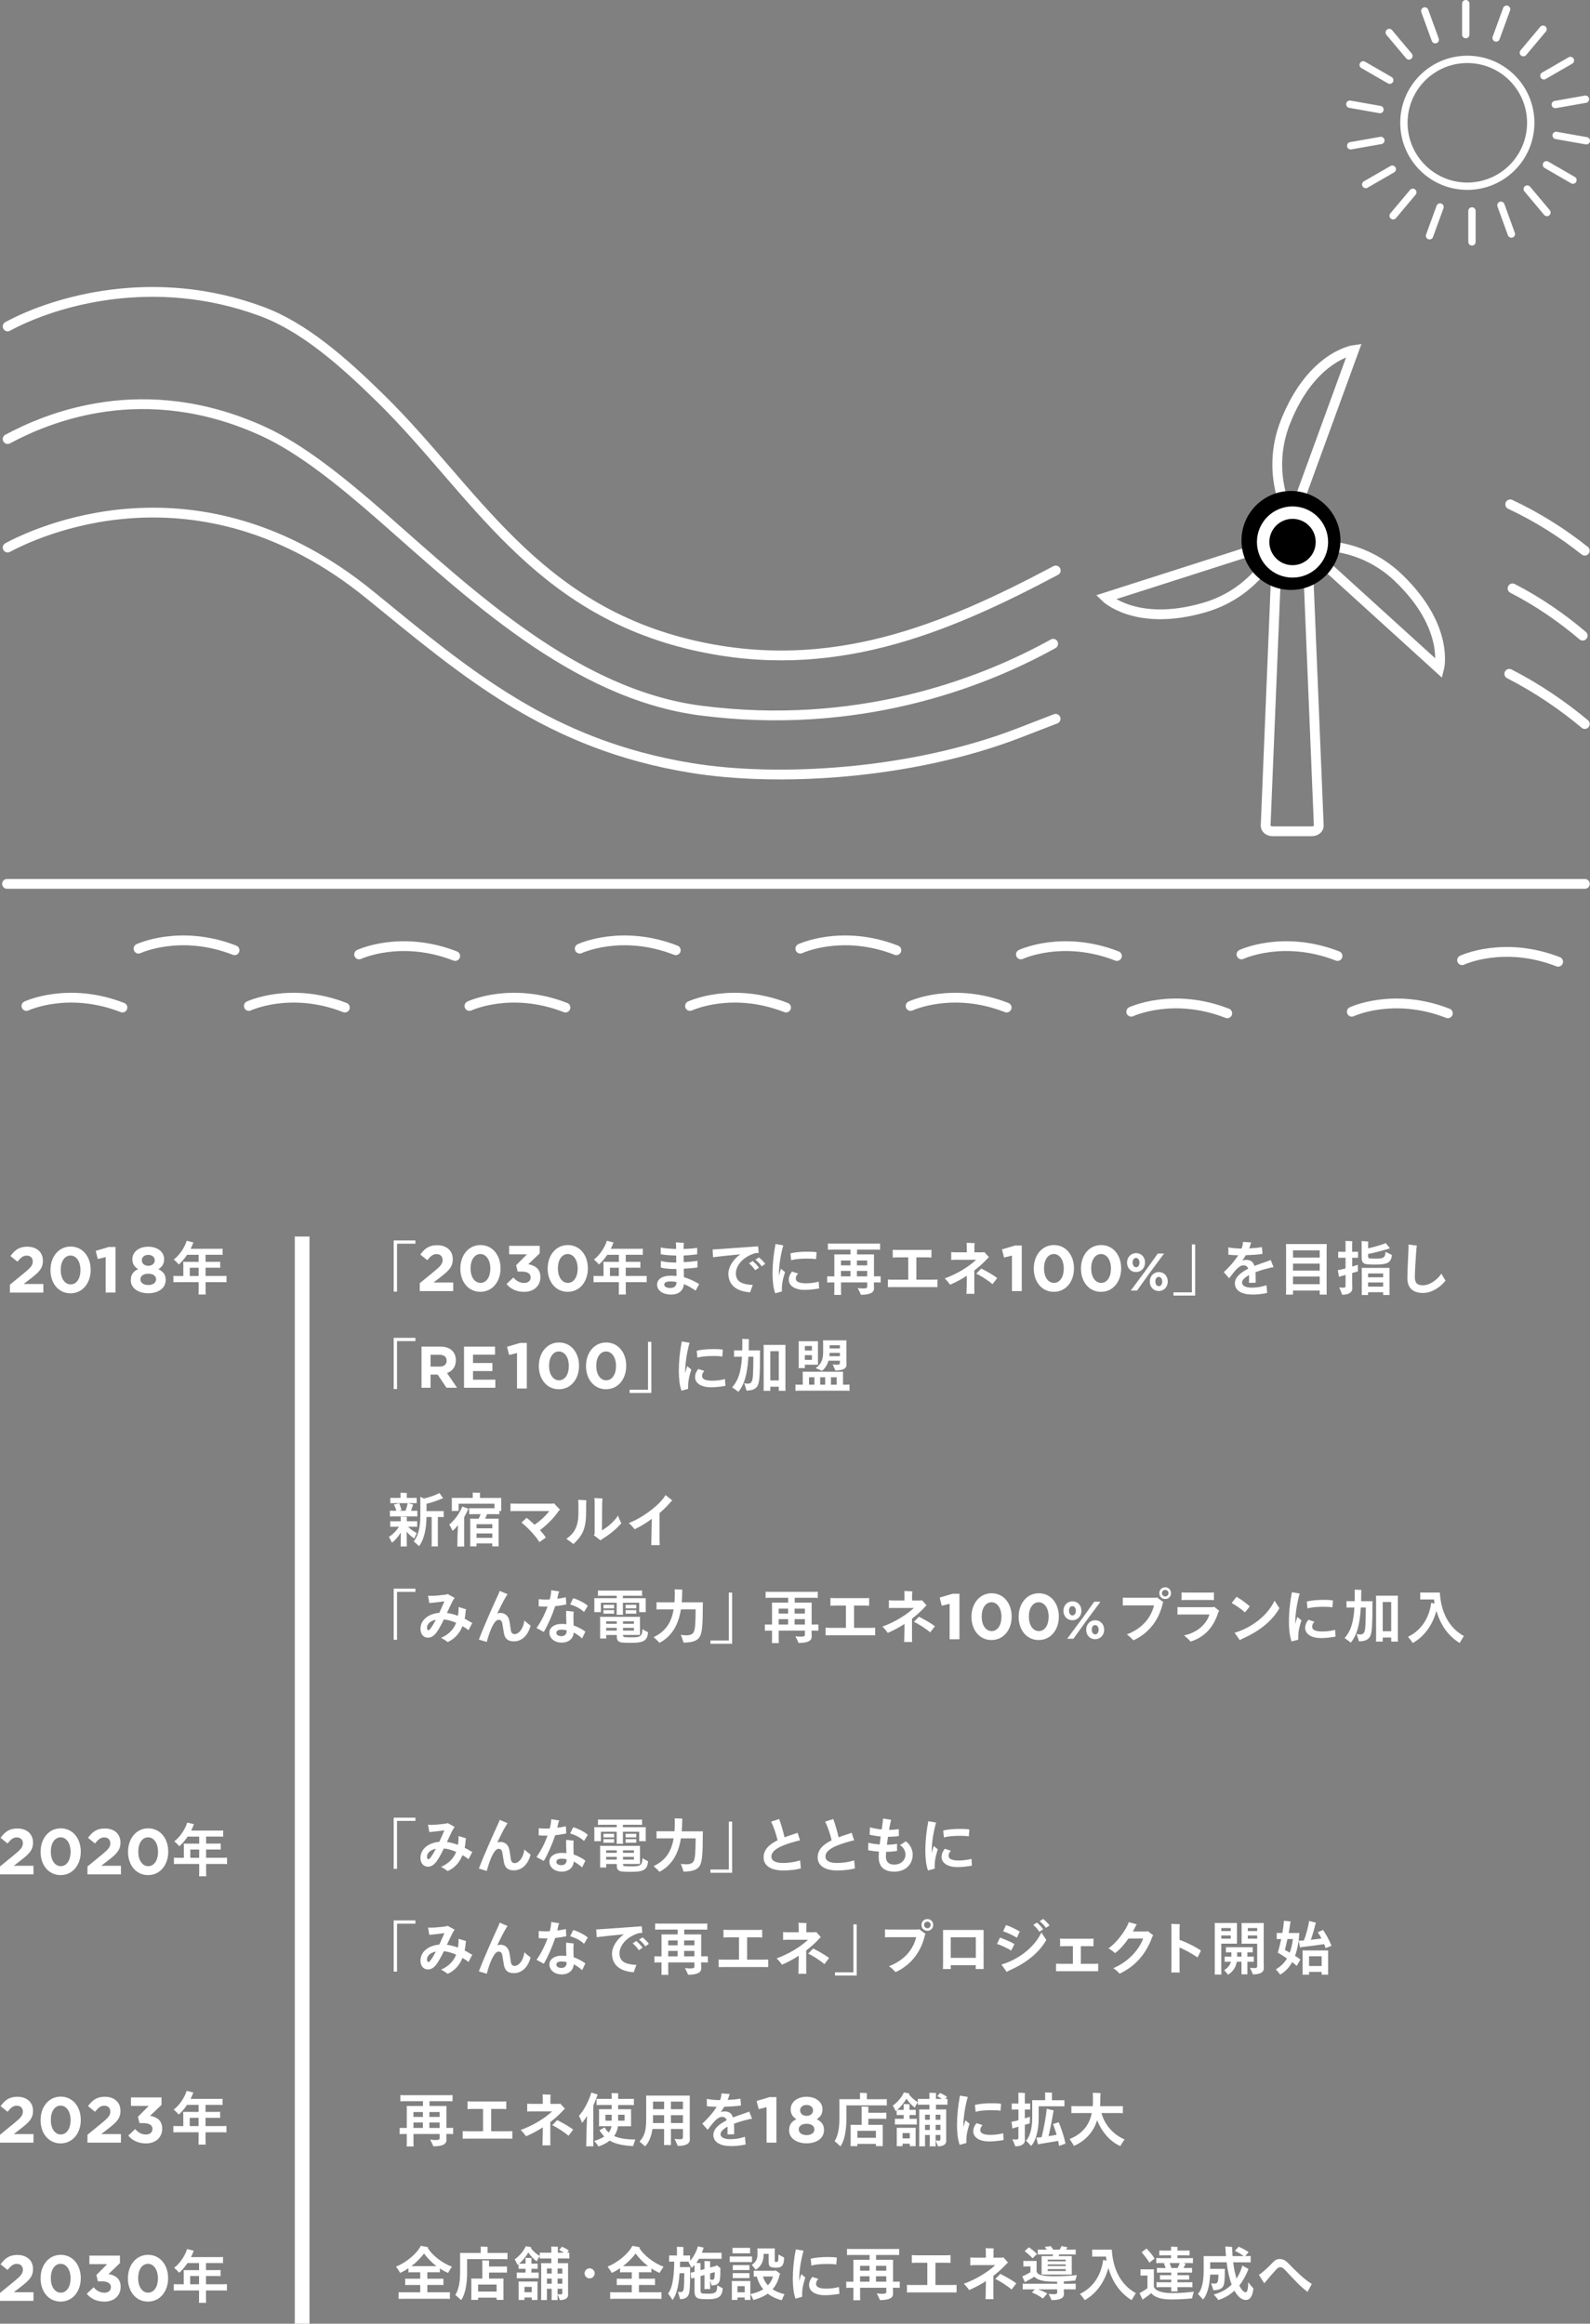 <?xml version="1.0" encoding="UTF-8"?>
<svg id="Layer_2" data-name="Layer 2" xmlns="http://www.w3.org/2000/svg" viewBox="0 0 649.37 949">
  <rect x="0" y="0" width="649.37" height="949" fill="#808080" stroke="none"/>
  <defs>
    <style>
      .cls-1 {
        stroke-width: 5.07px;
      }

      .cls-1, .cls-2, .cls-3, .cls-4 {
        stroke-miterlimit: 10;
      }

      .cls-1, .cls-2, .cls-3, .cls-4, .cls-5 {
        fill: none;
        stroke: #fff;
      }

      .cls-6, .cls-7 {
        stroke-width: 0px;
      }

      .cls-7 {
        fill: #fff;
      }

      .cls-2, .cls-3, .cls-5 {
        stroke-width: 4px;
      }

      .cls-3, .cls-4, .cls-5 {
        stroke-linecap: round;
      }

      .cls-4 {
        stroke-width: 3px;
      }

      .cls-5 {
        stroke-linejoin: round;
      }
    </style>
  </defs>
  <g id="_レイアウト" data-name="レイアウト">
    <g>
      <g>
        <g>
          <circle class="cls-4" cx="599.27" cy="50.15" r="25.9"/>
          <g>
            <line class="cls-4" x1="598.63" y1="14.14" x2="598.63" y2="1.5"/>
            <line class="cls-4" x1="586.17" y1="16.22" x2="581.89" y2="4.47"/>
            <line class="cls-4" x1="575.42" y1="22.85" x2="567.38" y2="13.27"/>
            <line class="cls-4" x1="567.58" y1="32.75" x2="556.74" y2="26.5"/>
            <line class="cls-4" x1="563.6" y1="44.74" x2="551.28" y2="42.56"/>
            <line class="cls-4" x1="563.96" y1="57.36" x2="551.64" y2="59.53"/>
            <line class="cls-4" x1="568.62" y1="69.1" x2="557.78" y2="75.35"/>
            <line class="cls-4" x1="577.01" y1="78.54" x2="568.97" y2="88.12"/>
            <line class="cls-4" x1="588.12" y1="84.54" x2="583.84" y2="96.29"/>
            <line class="cls-4" x1="601.16" y1="86.16" x2="601.16" y2="98.79"/>
            <line class="cls-4" x1="612.99" y1="83.83" x2="617.26" y2="95.58"/>
            <line class="cls-4" x1="623.74" y1="77.2" x2="631.78" y2="86.79"/>
            <line class="cls-4" x1="631.58" y1="67.3" x2="642.41" y2="73.56"/>
            <line class="cls-4" x1="635.55" y1="55.31" x2="647.87" y2="57.49"/>
            <line class="cls-4" x1="635.19" y1="42.69" x2="647.51" y2="40.52"/>
            <line class="cls-4" x1="630.54" y1="30.95" x2="641.37" y2="24.7"/>
            <line class="cls-4" x1="622.15" y1="21.51" x2="630.19" y2="11.93"/>
            <line class="cls-4" x1="611.03" y1="15.51" x2="615.31" y2="3.76"/>
          </g>
        </g>
        <path class="cls-3" d="m616.41,275.19c11.72,6,22.11,13.2,30.84,20.5"/>
        <path class="cls-3" d="m3.12,223.62c9.88-5.28,77.05-38.55,148.07,19.43,39.91,32.58,73.26,61.11,131.11,70.58,35.36,5.79,89.66,2.72,133.62-14.19,5.27-2.03,10.33-3.99,15.2-5.88"/>
        <path class="cls-3" d="m617.74,240.3c10.76,5.54,20.32,12.24,28.65,19.3"/>
        <path class="cls-3" d="m3.12,179.31c16.15-8.64,55.48-25.46,104.31-3.18,15.29,6.98,31.67,20.12,48.61,34.96,35.54,31.11,78.57,72.48,130.31,79.13,62.91,8.09,113.37-10.42,143.77-27.3"/>
        <path class="cls-3" d="m616.79,205.98c11.18,5.24,21.34,11.7,30.43,18.92"/>
        <path class="cls-3" d="m3.12,133.31c18.94-10.22,59.58-22.51,103.81-6.09,17.05,6.33,32.77,20.05,48.53,35.52,38.16,37.46,62.65,86.08,128.37,100.95,55.5,12.55,101.46-6.34,147.34-30.7"/>
        <g>
          <path class="cls-2" d="m491.66,248.18c23.28-6.68,30.47-26.8,30.47-26.8l-70.6,22.6s12.38,12.17,40.13,4.2Z"/>
          <path class="cls-2" d="m525.08,172.07c-8.99,22.49,2.51,40.5,2.51,40.5l25.41-69.64s-17.2,2.32-27.91,29.14Z"/>
          <path class="cls-2" d="m571.34,236.16c-17.43-16.82-38.44-12.98-38.44-12.98l54.87,49.84s4.35-16.8-16.43-36.85Z"/>
          <g>
            <path class="cls-2" d="m535.76,339.5h-16c-1.61,0-2.9-1.04-2.86-2.29l5.38-130.38h10.94l5.38,130.38c.05,1.25-1.24,2.29-2.86,2.29Z"/>
            <circle class="cls-6" cx="527.24" cy="220.72" r="20.21"/>
            <circle class="cls-1" cx="527.88" cy="221.36" r="12"/>
          </g>
        </g>
        <line class="cls-5" x1="2.87" y1="360.98" x2="647.28" y2="360.98"/>
        <g>
          <path class="cls-5" d="m326.86,387.43s17.02-8.03,39.22.64"/>
          <path class="cls-5" d="m371.9,410.84s17.02-8.03,39.22.64"/>
          <path class="cls-5" d="m416.95,389.79s17.02-8.03,39.22.64"/>
          <g>
            <path class="cls-5" d="m462,413.19s17.02-8.03,39.22.64"/>
            <path class="cls-5" d="m507.04,389.79s17.02-8.03,39.22.64"/>
            <path class="cls-5" d="m552.09,413.19s17.02-8.03,39.22.64"/>
            <path class="cls-5" d="m597.13,392.14s17.02-8.03,39.22.64"/>
          </g>
          <path class="cls-5" d="m56.58,387.43s17.02-8.03,39.22.64"/>
          <path class="cls-5" d="m101.63,410.84s17.02-8.03,39.22.64"/>
          <path class="cls-5" d="m191.72,410.84s17.02-8.03,39.22.64"/>
          <path class="cls-5" d="m146.68,389.79s17.02-8.03,39.22.64"/>
          <path class="cls-5" d="m236.77,387.43s17.02-8.03,39.22.64"/>
          <path class="cls-5" d="m10.79,410.84s17.02-8.03,39.22.64"/>
          <path class="cls-5" d="m281.81,410.84s17.02-8.03,39.22.64"/>
        </g>
      </g>
      <g>
        <path class="cls-7" d="m4.04,524.67l6.15-5.04c2.3-1.9,3.19-2.91,3.19-4.44s-1.03-2.4-2.48-2.4-2.4.79-3.78,2.48l-2.85-2.3c1.82-2.48,3.59-3.82,6.89-3.82,3.83,0,6.36,2.24,6.36,5.7v.05c0,3.09-1.58,4.62-4.85,7.16l-3.01,2.32h8.05v3.51H4.04v-3.22Z"/>
        <path class="cls-7" d="m20.62,518.7v-.05c0-5.36,3.32-9.56,8.23-9.56s8.18,4.14,8.18,9.5v.05c0,5.36-3.3,9.55-8.24,9.55s-8.18-4.14-8.18-9.5Zm12.25,0v-.05c0-3.35-1.64-5.89-4.07-5.89s-4.01,2.46-4.01,5.84v.05c0,3.38,1.61,5.89,4.07,5.89s4.01-2.48,4.01-5.84Z"/>
        <path class="cls-7" d="m43.16,513.39l-3.22.79-.85-3.33,5.31-1.58h2.77v18.61h-4.01v-14.49Z"/>
        <path class="cls-7" d="m53.43,522.82v-.05c0-2.25,1.03-3.56,2.98-4.46-1.42-.87-2.35-2.06-2.35-4.04v-.05c0-2.82,2.58-5.07,6.49-5.07s6.49,2.22,6.49,5.07v.05c0,1.98-.92,3.17-2.35,4.04,1.87.98,2.98,2.16,2.98,4.36v.05c0,3.43-3.03,5.44-7.13,5.44s-7.13-2.11-7.13-5.33Zm10.32-.32v-.05c0-1.43-1.35-2.27-3.2-2.27s-3.2.85-3.2,2.27v.05c0,1.27,1.19,2.3,3.2,2.3s3.2-1,3.2-2.3Zm-.55-7.79v-.05c0-1.14-.98-2.17-2.64-2.17s-2.64,1-2.64,2.14v.05c0,1.29,1.03,2.27,2.64,2.27s2.64-.95,2.64-2.25Z"/>
        <path class="cls-7" d="m92.51,521.07v2.62c-.6-.05-1.37-.05-2.3-.05h-6.24v3.55c0,.53.02,1.06.05,1.49h-2.93c.02-.43.05-.96.05-1.49v-3.55h-7.99c-.96,0-1.7,0-2.33.05v-2.62c.62.05,1.37.05,2.33.05h1.73v-4.99c0-.19-.02-.55-.05-.79h6.31v-2.88h-4.73c-1.08,1.63-2.28,3-3.41,3.96-.41-.55-1.39-1.49-2.04-2.04,2.4-1.75,4.49-5.02,5.3-7.66l2.76.72c-.05.07-.14.22-.17.29-.29.77-.62,1.54-1.01,2.28h11.33c.7,0,1.27,0,1.75-.05v2.54c-.48-.05-1.06-.05-1.75-.05h-5.21v2.88h4.34c.65,0,1.15,0,1.63-.05v2.5c-.48-.05-.98-.05-1.63-.05h-4.34v3.38h6.24c.94,0,1.7,0,2.3-.05Zm-11.38.05v-3.38h-3.62v3.38h3.62Z"/>
      </g>
      <g>
        <path class="cls-7" d="m0,762.27l6.15-5.04c2.3-1.9,3.19-2.91,3.19-4.44s-1.03-2.4-2.48-2.4-2.4.79-3.78,2.48l-2.85-2.3c1.82-2.48,3.59-3.82,6.89-3.82,3.83,0,6.36,2.24,6.36,5.7v.05c0,3.09-1.58,4.62-4.85,7.16l-3.01,2.32h8.05v3.51H0v-3.22Z"/>
        <path class="cls-7" d="m16.58,756.3v-.05c0-5.36,3.32-9.56,8.23-9.56s8.18,4.14,8.18,9.5v.05c0,5.36-3.3,9.55-8.24,9.55s-8.18-4.14-8.18-9.5Zm12.25,0v-.05c0-3.35-1.64-5.89-4.07-5.89s-4.01,2.46-4.01,5.84v.05c0,3.38,1.61,5.89,4.07,5.89s4.01-2.48,4.01-5.84Z"/>
        <path class="cls-7" d="m35.72,762.27l6.15-5.04c2.3-1.9,3.19-2.91,3.19-4.44s-1.03-2.4-2.48-2.4-2.4.79-3.78,2.48l-2.85-2.3c1.82-2.48,3.59-3.82,6.89-3.82,3.83,0,6.36,2.24,6.36,5.7v.05c0,3.09-1.58,4.62-4.85,7.16l-3.01,2.32h8.05v3.51h-13.67v-3.22Z"/>
        <path class="cls-7" d="m52.3,756.3v-.05c0-5.36,3.32-9.56,8.23-9.56s8.18,4.14,8.18,9.5v.05c0,5.36-3.3,9.55-8.24,9.55s-8.18-4.14-8.18-9.5Zm12.25,0v-.05c0-3.35-1.64-5.89-4.07-5.89s-4.01,2.46-4.01,5.84v.05c0,3.38,1.61,5.89,4.07,5.89s4.01-2.48,4.01-5.84Z"/>
        <path class="cls-7" d="m92.73,758.67v2.62c-.6-.05-1.37-.05-2.3-.05h-6.24v3.55c0,.53.02,1.06.05,1.49h-2.93c.02-.43.05-.96.05-1.49v-3.55h-7.99c-.96,0-1.7,0-2.33.05v-2.62c.62.05,1.37.05,2.33.05h1.73v-4.99c0-.19-.02-.55-.05-.79h6.31v-2.88h-4.73c-1.08,1.63-2.28,3-3.41,3.96-.41-.55-1.39-1.49-2.04-2.04,2.4-1.75,4.49-5.02,5.3-7.66l2.76.72c-.05.07-.14.22-.17.29-.29.77-.62,1.54-1.01,2.28h11.33c.7,0,1.27,0,1.75-.05v2.54c-.48-.05-1.06-.05-1.75-.05h-5.21v2.88h4.34c.65,0,1.15,0,1.63-.05v2.5c-.48-.05-.98-.05-1.63-.05h-4.34v3.38h6.24c.94,0,1.7,0,2.3-.05Zm-11.38.05v-3.38h-3.62v3.38h3.62Z"/>
      </g>
      <g>
        <path class="cls-7" d="m0,871.84l6.15-5.04c2.3-1.9,3.19-2.91,3.19-4.44s-1.03-2.4-2.48-2.4-2.4.79-3.78,2.48l-2.85-2.3c1.82-2.48,3.59-3.82,6.89-3.82,3.83,0,6.36,2.24,6.36,5.7v.05c0,3.09-1.58,4.62-4.85,7.16l-3.01,2.32h8.05v3.51H0v-3.22Z"/>
        <path class="cls-7" d="m16.58,865.87v-.05c0-5.36,3.32-9.56,8.23-9.56s8.18,4.14,8.18,9.5v.05c0,5.36-3.3,9.55-8.24,9.55s-8.18-4.14-8.18-9.5Zm12.25,0v-.05c0-3.35-1.64-5.89-4.07-5.89s-4.01,2.46-4.01,5.84v.05c0,3.38,1.61,5.89,4.07,5.89s4.01-2.48,4.01-5.84Z"/>
        <path class="cls-7" d="m35.72,871.84l6.15-5.04c2.3-1.9,3.19-2.91,3.19-4.44s-1.03-2.4-2.48-2.4-2.4.79-3.78,2.48l-2.85-2.3c1.82-2.48,3.59-3.82,6.89-3.82,3.83,0,6.36,2.24,6.36,5.7v.05c0,3.09-1.58,4.62-4.85,7.16l-3.01,2.32h8.05v3.51h-13.67v-3.22Z"/>
        <path class="cls-7" d="m52.4,872.18l2.8-2.67c1.27,1.43,2.59,2.22,4.46,2.22,1.53,0,2.61-.87,2.61-2.24v-.05c0-1.51-1.35-2.35-3.62-2.35h-1.69l-.63-2.59,4.41-4.44h-7.26v-3.48h12.48v3.06l-4.67,4.46c2.51.42,4.96,1.74,4.96,5.18v.05c0,3.48-2.53,6.04-6.65,6.04-3.33,0-5.62-1.32-7.21-3.19Z"/>
        <path class="cls-7" d="m92.49,868.24v2.62c-.6-.05-1.37-.05-2.3-.05h-6.24v3.55c0,.53.02,1.06.05,1.49h-2.93c.02-.43.05-.96.05-1.49v-3.55h-7.99c-.96,0-1.7,0-2.33.05v-2.62c.62.05,1.37.05,2.33.05h1.73v-4.99c0-.19-.02-.55-.05-.79h6.31v-2.88h-4.73c-1.08,1.63-2.28,3-3.41,3.96-.41-.55-1.39-1.49-2.04-2.04,2.4-1.75,4.49-5.02,5.3-7.66l2.76.72c-.05.07-.14.22-.17.29-.29.77-.62,1.54-1.01,2.28h11.33c.7,0,1.27,0,1.75-.05v2.54c-.48-.05-1.06-.05-1.75-.05h-5.21v2.88h4.34c.65,0,1.15,0,1.63-.05v2.5c-.48-.05-.98-.05-1.63-.05h-4.34v3.38h6.24c.94,0,1.7,0,2.3-.05Zm-11.38.05v-3.38h-3.62v3.38h3.62Z"/>
      </g>
      <g>
        <path class="cls-7" d="m0,936.44l6.15-5.04c2.3-1.9,3.19-2.91,3.19-4.44s-1.03-2.4-2.48-2.4-2.4.79-3.78,2.48l-2.85-2.3c1.82-2.48,3.59-3.82,6.89-3.82,3.83,0,6.36,2.24,6.36,5.7v.05c0,3.09-1.58,4.62-4.85,7.16l-3.01,2.32h8.05v3.51H0v-3.22Z"/>
        <path class="cls-7" d="m16.58,930.48v-.05c0-5.36,3.32-9.56,8.23-9.56s8.18,4.14,8.18,9.5v.05c0,5.36-3.3,9.55-8.24,9.55s-8.18-4.14-8.18-9.5Zm12.25,0v-.05c0-3.35-1.64-5.89-4.07-5.89s-4.01,2.46-4.01,5.84v.05c0,3.38,1.61,5.89,4.07,5.89s4.01-2.48,4.01-5.84Z"/>
        <path class="cls-7" d="m35.43,936.79l2.8-2.67c1.27,1.43,2.59,2.22,4.46,2.22,1.53,0,2.61-.87,2.61-2.24v-.05c0-1.51-1.35-2.35-3.62-2.35h-1.69l-.63-2.59,4.41-4.44h-7.26v-3.48h12.48v3.06l-4.67,4.46c2.51.42,4.96,1.74,4.96,5.18v.05c0,3.48-2.53,6.04-6.65,6.04-3.33,0-5.62-1.32-7.21-3.19Z"/>
        <path class="cls-7" d="m52.25,930.48v-.05c0-5.36,3.32-9.56,8.23-9.56s8.18,4.14,8.18,9.5v.05c0,5.36-3.3,9.55-8.24,9.55s-8.18-4.14-8.18-9.5Zm12.25,0v-.05c0-3.35-1.64-5.89-4.07-5.89s-4.01,2.46-4.01,5.84v.05c0,3.38,1.61,5.89,4.07,5.89s4.01-2.48,4.01-5.84Z"/>
        <path class="cls-7" d="m92.67,932.85v2.62c-.6-.05-1.37-.05-2.3-.05h-6.24v3.55c0,.53.02,1.06.05,1.49h-2.93c.02-.43.05-.96.05-1.49v-3.55h-7.99c-.96,0-1.7,0-2.33.05v-2.62c.62.05,1.37.05,2.33.05h1.73v-4.99c0-.19-.02-.55-.05-.79h6.31v-2.88h-4.73c-1.08,1.63-2.28,3-3.41,3.96-.41-.55-1.39-1.49-2.04-2.04,2.4-1.75,4.49-5.02,5.3-7.66l2.76.72c-.05.07-.14.22-.17.29-.29.77-.62,1.54-1.01,2.28h11.33c.7,0,1.27,0,1.75-.05v2.54c-.48-.05-1.06-.05-1.75-.05h-5.21v2.88h4.34c.65,0,1.15,0,1.63-.05v2.5c-.48-.05-.98-.05-1.63-.05h-4.34v3.38h6.24c.94,0,1.7,0,2.3-.05Zm-11.38.05v-3.38h-3.62v3.38h3.62Z"/>
      </g>
      <g>
        <path class="cls-7" d="m169.66,507.92h-7.51v19.58h-1.37v-20.9h8.88v1.32Z"/>
        <path class="cls-7" d="m171.43,524.06l6.15-5.04c2.3-1.9,3.19-2.91,3.19-4.44s-1.03-2.4-2.48-2.4-2.4.79-3.78,2.48l-2.85-2.3c1.82-2.48,3.59-3.82,6.89-3.82,3.83,0,6.36,2.24,6.36,5.7v.05c0,3.09-1.58,4.62-4.85,7.16l-3.01,2.32h8.05v3.51h-13.67v-3.22Z"/>
        <path class="cls-7" d="m188.01,518.09v-.05c0-5.36,3.32-9.56,8.23-9.56s8.18,4.14,8.18,9.5v.05c0,5.36-3.3,9.55-8.24,9.55s-8.18-4.14-8.18-9.5Zm12.25,0v-.05c0-3.35-1.64-5.89-4.07-5.89s-4.01,2.46-4.01,5.84v.05c0,3.38,1.61,5.89,4.07,5.89s4.01-2.48,4.01-5.84Z"/>
        <path class="cls-7" d="m206.86,524.4l2.8-2.67c1.27,1.43,2.59,2.22,4.46,2.22,1.53,0,2.61-.87,2.61-2.24v-.05c0-1.51-1.35-2.35-3.62-2.35h-1.69l-.63-2.59,4.41-4.44h-7.26v-3.48h12.48v3.06l-4.67,4.46c2.51.42,4.96,1.74,4.96,5.18v.05c0,3.48-2.53,6.04-6.65,6.04-3.33,0-5.62-1.32-7.21-3.19Z"/>
        <path class="cls-7" d="m223.68,518.09v-.05c0-5.36,3.32-9.56,8.23-9.56s8.18,4.14,8.18,9.5v.05c0,5.36-3.3,9.55-8.24,9.55s-8.18-4.14-8.18-9.5Zm12.25,0v-.05c0-3.35-1.64-5.89-4.07-5.89s-4.01,2.46-4.01,5.84v.05c0,3.38,1.61,5.89,4.07,5.89s4.01-2.48,4.01-5.84Z"/>
        <path class="cls-7" d="m264.11,521.07v2.62c-.6-.05-1.37-.05-2.3-.05h-6.24v3.55c0,.53.02,1.06.05,1.49h-2.93c.02-.43.05-.96.05-1.49v-3.55h-7.99c-.96,0-1.7,0-2.33.05v-2.62c.62.05,1.37.05,2.33.05h1.73v-4.99c0-.19-.02-.55-.05-.79h6.31v-2.88h-4.73c-1.08,1.63-2.28,3-3.41,3.96-.41-.55-1.39-1.49-2.04-2.04,2.4-1.75,4.49-5.02,5.3-7.66l2.76.72c-.05.07-.14.22-.17.29-.29.77-.62,1.54-1.01,2.28h11.33c.7,0,1.27,0,1.75-.05v2.54c-.48-.05-1.06-.05-1.75-.05h-5.21v2.88h4.34c.65,0,1.15,0,1.63-.05v2.5c-.48-.05-.98-.05-1.63-.05h-4.34v3.38h6.24c.94,0,1.7,0,2.3-.05Zm-11.38.05v-3.38h-3.62v3.38h3.62Z"/>
        <path class="cls-7" d="m284.1,527.09c-1.27-.86-2.9-1.92-4.78-2.66-.22,2.47-1.9,4.27-5.26,4.27s-5.69-1.63-5.69-4.06c0-2.11,1.87-3.65,5.71-3.65.74,0,1.49.05,2.21.14-.02-.86-.02-1.85-.05-2.88h-1.06c-2.35,0-4.44-.29-5.33-.62l.07-2.71c1.01.43,3.5.7,5.71.7h.55c0-.98-.02-1.97-.02-2.86-1.94-.05-4.73-.17-6.31-.55l-.02-2.76c1.63.43,4.37.58,6.31.62v-.1c0-1.06-.05-1.85-.12-2.59l3.29.19c-.1.74-.14,1.85-.14,2.5,2.23-.05,4.42-.24,5.57-.46v2.64c-1.46.19-3.34.43-5.54.5.02.86.02,1.78.05,2.74,2.14-.12,4.37-.34,5.59-.6v2.74c-1.32.22-3.41.41-5.57.5.02,1.22.05,2.42.05,3.48,2.54.72,4.66,1.85,6.24,2.81l-1.46,2.66Zm-7.78-3.48c-.74-.17-1.51-.29-2.3-.29-1.92,0-2.74.5-2.74,1.25,0,.91.82,1.44,2.57,1.44,1.44,0,2.45-.72,2.47-2.4Z"/>
        <path class="cls-7" d="m307.45,524.77c-.41,1.03-.82,2.18-1.08,3-5.64-.36-8.9-3-8.9-7.68,0-2.33,1.66-5.54,4.85-7.82-4.2.38-8.76.86-11.11,1.18l-.17-3.14c3.14-.22,14.35-1.03,18.6-1.32l.19,2.69c-.41.02-.86.05-1.37.1-5.59,1.68-7.92,5.52-7.92,8.21,0,3.43,2.33,4.51,6.91,4.8Zm2.52-7.06l-1.54,1.06c-.53-.84-1.58-2.06-2.52-2.81l1.49-.96c.82.62,2.06,1.99,2.57,2.71Zm2.57-1.54l-1.46,1.01c-.5-.74-1.49-1.97-2.57-2.71l1.42-.94c.86.58,2.09,1.9,2.62,2.64Z"/>
        <path class="cls-7" d="m320.62,519.56c-1.22,3.77-1.32,5.28-1.3,7.87l-2.71.74c-.77-1.99-1.1-5.09-1.1-7.97,0-3.86.41-7.99,1.22-12.14l3.17.55c-.98,3.46-1.78,7.92-1.78,11.74v.67c.26-1.01.55-1.99.84-2.86l1.66,1.39Zm13.92,6.65c-1.97.34-4.15.58-6.05.58-3.24,0-6.34-1.32-6.34-4.18,0-1.01.31-1.99,1.3-3.31l2.5.82c-.6.65-.94,1.18-.94,2.06,0,1.3,1.44,1.92,4.2,1.92,1.73,0,3.62-.26,5.16-.67l.17,2.78Zm-11.42-11.5l-.31-2.81c1.49-.48,4.44-.72,6.98-.72,1.54,0,2.9.07,3.72.26l-.24,2.81c-.74-.17-2.14-.24-3.67-.24-2.45,0-5.26.22-6.48.7Z"/>
        <path class="cls-7" d="m359.67,521.24v2.54c-.6-.05-1.32-.05-2.3-.05h-.46v.58c0,.36.05,1.54.05,1.85,0,1.61-1.39,2.62-5.35,2.62-.24-.6-.89-1.92-1.32-2.74.02,0,1.18.17,2.28.17,1.2,0,1.61-.24,1.61-.77v-1.7h-10.7v3.72c0,.48.02.98.05,1.37h-2.83c.02-.38.05-.89.05-1.37v-3.72h-.62c-.96,0-1.68,0-2.3.05v-2.54c.62.02,1.34.02,2.3.02h.62v-8.14c0-.17-.02-.58-.05-.82h6.65v-1.97h-6.96c-.91,0-1.66,0-2.26.05v-2.54c.6.05,1.34.05,2.26.05h16.78c.94,0,1.66,0,2.26-.05v2.54c-.6-.05-1.32-.05-2.26-.05h-7.15v1.97h6.94c-.02.36-.02.7-.02,1.08v7.87h.46c.98,0,1.7,0,2.3-.02Zm-16.2-6.46v1.99h3.86v-1.99h-3.86Zm0,6.48h3.86v-2.21h-3.86v2.21Zm10.7-6.48h-4.2v1.99h4.2v-1.99Zm0,6.48v-2.21h-4.2v2.21h4.2Z"/>
        <path class="cls-7" d="m382.88,522.56v3.1c-.38,0-1.08-.02-1.56-.02h-17.09l-1.61.02v-3.1c.38.02,1.08.05,1.61.05h6.7v-9.1h-4.63c-.48,0-1.27.05-1.7.07v-3.17c.43.02,1.18.07,1.7.07h12.53c.7,0,1.56-.07,1.58-.07v3.17c-.38-.02-1.1-.07-1.58-.07h-4.58v9.1h7.08c.53,0,1.2-.02,1.56-.05Z"/>
        <path class="cls-7" d="m397.91,526.76c0,.53.02,1.25.05,1.63h-3.26c.02-.36.07-1.08.07-1.63l.1-5.74c-2.09,1.34-4.37,2.59-6.84,3.65-.62-.86-1.3-1.73-2.21-2.57,5.06-1.8,9.89-4.82,12.86-7.61h-8.57c-.48,0-1.22.05-1.63.07v-3.19c.38.02,1.1.07,1.63.07h4.73v-2.42c0-.43-.02-.89-.07-1.46l3.31.14c-.07.34-.12.82-.12,1.32v2.42h3.6l.41-.14,1.92,2.14-.38.29c-1.46,1.66-3.36,3.43-5.59,5.14v7.9Zm9.36-4.8l-1.92,2.5c-1.78-1.54-4.94-3.55-6.65-4.3l2.04-2.09c1.37.7,4.39,2.23,6.53,3.89Z"/>
        <path class="cls-7" d="m413.29,512.79l-3.22.79-.85-3.33,5.31-1.58h2.77v18.61h-4.01v-14.49Z"/>
        <path class="cls-7" d="m422.21,518.09v-.05c0-5.36,3.32-9.56,8.23-9.56s8.18,4.14,8.18,9.5v.05c0,5.36-3.3,9.55-8.24,9.55s-8.18-4.14-8.18-9.5Zm12.25,0v-.05c0-3.35-1.64-5.89-4.07-5.89s-4.01,2.46-4.01,5.84v.05c0,3.38,1.61,5.89,4.07,5.89s4.01-2.48,4.01-5.84Z"/>
        <path class="cls-7" d="m441.48,518.09v-.05c0-5.36,3.32-9.56,8.23-9.56s8.18,4.14,8.18,9.5v.05c0,5.36-3.3,9.55-8.24,9.55s-8.18-4.14-8.18-9.5Zm12.25,0v-.05c0-3.35-1.64-5.89-4.07-5.89s-4.01,2.46-4.01,5.84v.05c0,3.38,1.61,5.89,4.07,5.89s4.01-2.48,4.01-5.84Z"/>
        <path class="cls-7" d="m460.3,515.69v-.04c0-2.14,1.49-3.87,3.69-3.87s3.65,1.7,3.65,3.82v.04c0,2.12-1.49,3.86-3.69,3.86s-3.65-1.7-3.65-3.82Zm12.55-3.74h2.57l-6.05,8.14-4.99,6.98h-2.57l6.05-8.14,4.99-6.98Zm-10.28,3.65v.04c0,1.02.56,1.9,1.43,1.9s1.38-.89,1.38-1.86v-.04c0-1.02-.56-1.9-1.43-1.9-.91,0-1.38.86-1.38,1.86Zm7.02,7.82v-.04c0-2.14,1.49-3.86,3.69-3.86s3.65,1.7,3.65,3.82v.04c0,2.12-1.49,3.87-3.69,3.87s-3.65-1.7-3.65-3.82Zm5.08,0v-.04c0-1.02-.56-1.9-1.43-1.9-.91,0-1.38.86-1.38,1.86v.04c0,1.02.56,1.9,1.43,1.9s1.38-.89,1.38-1.86Z"/>
        <path class="cls-7" d="m479.25,527.79h7.51v-19.58h1.37v20.9h-8.88v-1.32Z"/>
        <path class="cls-7" d="m518.63,517.81c-1.9.43-4.01,1.03-5.86,1.75.05.84.05,1.73.05,2.71,0,.46.02.89.02,1.58l-2.74.07c.02-.58.02-2.45.02-2.93v-.24c-1.7.94-2.86,1.99-2.86,3.07,0,1.18,1.27,2.06,3.98,2.06,2.33,0,4.22-.38,5.98-1.01l.31,3.17c-2.28.48-4.1.65-6.02.65-4.2,0-7.18-1.51-7.18-4.56,0-2.54,2.47-4.49,5.45-5.98-.34-.94-.94-1.39-1.92-1.39-1.87,0-3.6,2.3-5.86,5.28l-2.21-2.5c1.92-1.73,4.27-4.27,5.9-6.89-1.9-.02-3.24-.12-4.01-.24l-.02-3c.96.22,3.05.5,5.28.5h.14c.24-.65.41-1.27.5-1.87.05-.34.07-.6.07-.86l3.38.24c-.1.19-.24.53-.26.65-.14.58-.34,1.18-.58,1.78,1.9-.1,3.82-.26,5.18-.55l.26,2.78c-1.44.29-4.49.48-6.84.53-.43.74-.91,1.49-1.44,2.21.5-.19,1.01-.29,1.54-.29,1.99,0,2.98.91,3.43,2.47,1.92-.74,3.79-1.37,5.26-1.87.5-.17.98-.36,1.37-.55l1.2,2.95c-.5.05-1.03.14-1.56.26Z"/>
        <path class="cls-7" d="m541.81,527.07l.05,1.63h-2.88v-1.63h-10.9v1.63h-2.88c.02-.43.05-1.08.05-1.63v-17.38c0-.55-.02-1.18-.05-1.63h16.66c-.02.53-.05,1.08-.05,1.63v17.38Zm-13.73-16.42v2.95h10.9v-2.95h-10.9Zm0,5.4v2.86h10.9v-2.86h-10.9Zm10.9,8.42v-3.12h-10.9v3.12h10.9Z"/>
        <path class="cls-7" d="m553.48,511.23c.41,0,.79,0,1.15-.02v2.47c-.36-.02-.74-.02-1.15-.02h-1.22v3.6c1.06-.31,1.94-.58,2.3-.72,0,.82,0,1.82.02,2.69-.36.1-1.27.36-2.33.67v4.13c0,.41.05,1.87.05,2.16,0,1.49-1.32,2.59-4.13,2.59-.22-.65-.84-2.09-1.22-3,.02.02.82.12,1.49.12.84,0,1.1-.14,1.1-.65v-4.58c-.6.19-1.15.34-1.54.43-.36.12-.82.26-1.15.38l-.46-2.76c.43-.1.86-.17,1.34-.26.46-.1,1.1-.26,1.8-.43v-4.37h-1.85c-.41,0-.77,0-1.15.02v-2.47c.36.02.74.02,1.15.02h1.85v-3.34c0-.29-.02-.82-.05-1.08.6,0,2.23.05,2.81.12-.02.26-.05.7-.05.96v3.34h1.22Zm2.62,1.92v-5.78c0-.19-.02-.38-.05-.53l2.76.19c-.02.07-.05.24-.05.41v2.38c2.69-.58,6.19-1.63,7.15-2.16l1.78,2.16-.46.14c-1.58.5-5.74,1.66-8.47,2.16v1.1c0,.46.22.6.55.67.36.1.91.12,2.86.12,1.54,0,2.33-.12,2.9-.53.48-.36.74-.94.79-2.26.74.41,1.94,1.01,2.62,1.32-.34,3.05-1.75,3.91-6.6,3.91-3.53,0-4.42-.17-4.94-.58-.65-.43-.84-1.18-.84-2.74Zm11.38,5.66v9.07l.02,1.01h-2.62v-1.15h-6.14v1.15h-2.62c.02-.26.05-.65.05-1.01v-9.07c0-.36-.02-.72-.05-1.01h11.38c-.02.34-.02.65-.02,1.01Zm-8.74,1.27v1.56h6.14v-1.56h-6.14Zm6.14,5.38v-1.7h-6.14v1.7h6.14Z"/>
        <path class="cls-7" d="m590.36,523.01c-1.63,2.14-5.18,5.04-9.22,5.04s-6.36-2.04-6.36-6.05c0-2.78.48-11.62.48-12.38,0-.36,0-.96-.02-1.34l3.43.41c-.12.58-.19,1.15-.24,1.87-.19,2.52-.6,8.76-.6,10.94,0,2.69,1.18,3.41,3.31,3.41,3.12,0,6.14-2.64,7.54-4.75.48.98,1.37,2.26,1.68,2.86Z"/>
        <path class="cls-7" d="m169.66,547.7h-7.51v19.58h-1.37v-20.9h8.88v1.32Z"/>
        <path class="cls-7" d="m172.15,549.96h7.68c2.14,0,3.79.6,4.9,1.7.94.94,1.44,2.25,1.44,3.84v.05c0,2.71-1.46,4.42-3.6,5.21l4.1,6h-4.32l-3.6-5.38h-2.91v5.38h-3.69v-16.8Zm7.44,8.16c1.8,0,2.83-.96,2.83-2.38v-.05c0-1.58-1.1-2.4-2.91-2.4h-3.67v4.83h3.75Z"/>
        <path class="cls-7" d="m189.51,549.96h12.67v3.28h-9v3.41h7.92v3.29h-7.92v3.53h9.12v3.29h-12.79v-16.8Z"/>
        <path class="cls-7" d="m211.15,552.57l-3.22.79-.85-3.33,5.31-1.58h2.77v18.61h-4.01v-14.49Z"/>
        <path class="cls-7" d="m220.07,557.88v-.05c0-5.36,3.32-9.56,8.23-9.56s8.18,4.14,8.18,9.5v.05c0,5.36-3.3,9.55-8.24,9.55s-8.18-4.14-8.18-9.5Zm12.25,0v-.05c0-3.35-1.64-5.89-4.07-5.89s-4.01,2.46-4.01,5.84v.05c0,3.38,1.61,5.89,4.07,5.89s4.01-2.48,4.01-5.84Z"/>
        <path class="cls-7" d="m239.34,557.88v-.05c0-5.36,3.32-9.56,8.23-9.56s8.18,4.14,8.18,9.5v.05c0,5.36-3.3,9.55-8.24,9.55s-8.18-4.14-8.18-9.5Zm12.25,0v-.05c0-3.35-1.64-5.89-4.07-5.89s-4.01,2.46-4.01,5.84v.05c0,3.38,1.61,5.89,4.07,5.89s4.01-2.48,4.01-5.84Z"/>
        <path class="cls-7" d="m257.14,567.57h7.51v-19.58h1.37v20.9h-8.88v-1.32Z"/>
        <path class="cls-7" d="m282.34,559.34c-1.22,3.77-1.32,5.28-1.3,7.87l-2.71.74c-.77-1.99-1.1-5.09-1.1-7.97,0-3.86.41-7.99,1.22-12.14l3.17.55c-.98,3.46-1.78,7.92-1.78,11.74v.67c.26-1.01.55-1.99.84-2.86l1.66,1.39Zm13.92,6.65c-1.97.34-4.15.58-6.05.58-3.24,0-6.34-1.32-6.34-4.18,0-1.01.31-1.99,1.3-3.31l2.5.82c-.6.65-.94,1.18-.94,2.06,0,1.3,1.44,1.92,4.2,1.92,1.73,0,3.62-.26,5.16-.67l.17,2.78Zm-11.42-11.5l-.31-2.81c1.49-.48,4.44-.72,6.98-.72,1.54,0,2.9.07,3.72.26l-.24,2.81c-.74-.17-2.14-.24-3.67-.24-2.45,0-5.26.22-6.48.7Z"/>
        <path class="cls-7" d="m310.4,552.31c0,9.19-.22,11.47-.72,12.98-.53,1.7-2.04,2.62-4.8,2.62-.12-.48-.6-2.02-.94-3.05.41.14.89.24,1.37.24,1.08,0,1.63-.41,1.9-1.39.29-.94.43-2.54.48-9.62h-2.04c-.43,7.42-1.75,11.47-4.08,14.33-.5-.41-1.73-1.27-2.54-1.85,2.45-2.76,3.62-6.17,4.01-12.48h-1.94c-.48,0-.91,0-1.3.02v-2.62c.38.02.82.02,1.3.02h2.04c.02-.98.05-2.04.05-3.17,0-.43-.02-1.15-.07-1.54l2.76.1c0,.07-.05.36-.05.6,0,1.42-.02,2.76-.05,4.01h4.68c-.02.22-.05.62-.05.79Zm10.37,14.23l.05,1.46h-2.76v-1.66h-3.46v1.66h-2.76c.02-.38.05-.96.05-1.46v-15.82c0-.5-.02-1.03-.05-1.46h8.98c-.02.5-.05.96-.05,1.46v15.82Zm-2.71-2.76v-11.95h-3.46v11.95h3.46Z"/>
        <path class="cls-7" d="m346.95,565.46v2.54c-.6-.05-1.34-.05-2.3-.05h-17.45c-.96,0-1.7,0-2.33.05v-2.54c.62.05,1.37.05,2.33.05h.65v-4.56c0-.29-.02-.55-.05-.74h16.51c-.02.24-.02.46-.02.74v4.56h.36c.96,0,1.7,0,2.3-.05Zm-20.74-7.73v-9.02c0-.34-.02-.7-.05-.96h7.92c-.02.29-.02.58-.02.91v7.8l.02.89h-5.38v1.37h-2.54c.02-.29.05-.65.05-.98Zm2.5-8.02v1.85h2.88v-1.85h-2.88Zm2.88,5.66v-1.94h-2.88v1.94h2.88Zm-1.18,10.13h2.21v-3.02h-2.21v3.02Zm5.76-17.3c0-.17-.02-.55-.05-.79h9.58c-.02.26-.02.53-.02.84v7.22c0,.36.05,1.56.05,1.9,0,1.42-1.27,2.33-4.56,2.33-.22-.53-.77-1.73-1.1-2.47.38.05,1.1.12,1.73.12.91,0,1.22-.19,1.22-.67v-.98h-4.66c-.53,1.8-1.46,3.29-2.71,4.15-.5-.29-1.75-.82-2.57-1.13,1.94-1.25,3.1-3.02,3.1-6.46v-4.06Zm-1.2,14.28v3.02h2.04v-3.02h-2.04Zm3.77-8.62h4.27v-1.34h-4.18c0,.46-.05.91-.1,1.34Zm.1-4.46v1.3h4.18v-1.3h-4.18Zm.53,13.08v3.02h2.35v-3.02h-2.35Z"/>
      </g>
      <g>
        <path class="cls-7" d="m169.66,743.65h-7.51v19.58h-1.37v-20.9h8.88v1.32Z"/>
        <path class="cls-7" d="m192.89,756.32l-1.56,3c-.36-.31-.7-.6-1.01-.79-.46-.31-.94-.6-1.44-.89-1.1,2.74-3.02,5.18-6.05,6.5-.84-.62-1.54-1.13-2.71-1.7,3.43-1.51,5.21-3.7,6.17-6.14-1.61-.72-3.31-1.22-5.02-1.39-.41.86-.79,1.63-1.15,2.28-1.73,3.22-3.07,5.16-5.38,5.16-1.51,0-3.02-1.15-3.02-3.58,0-3.43,2.93-6.14,7.7-6.58.67-1.42,1.37-3.05,2.06-4.68-1.61.22-3.53.46-4.87.58-.34.02-.89.1-1.27.14l-.53-3c.31.02.79.05,1.44.05,1.56-.02,4.94-.36,5.95-.53.22-.02.43-.12.58-.24l2.9,1.61c-.5.65-.77,1.15-.94,1.49-.67,1.34-1.44,3-2.21,4.66,1.42.19,2.95.58,4.49,1.15.14-.77.22-1.56.26-2.33,0-.46.02-.86,0-1.27l3.07.96c-.07.24-.17.7-.19.96-.07.94-.19,1.9-.38,2.88.7.34,1.37.74,2.02,1.15.24.14.7.41,1.08.55Zm-14.88-1.27c-2.66.5-3.62,1.99-3.62,3.22,0,.79.26,1.06.62,1.06.5,0,1.54-1.58,3-4.27Z"/>
        <path class="cls-7" d="m216.7,757.42c-.77,3.24-3.1,6.43-6.79,6.43-2.9,0-3.72-1.51-4.08-3.22-.22-1.01-.5-3.31-.72-4.27s-.79-1.32-1.46-1.32c-1.87,0-3.7,4.7-4.85,9.05l-3.22-.96c2.09-5.57,6.07-14.4,7.97-18.53.31-.67.46-1.08.53-1.37l3.22,1.37c-.22.26-.6.91-.96,1.51-.74,1.25-1.94,3.58-3.24,6.38.41-.14.84-.24,1.27-.24,1.92,0,3.17,1.22,3.58,2.9.24.98.55,3.24.67,4.1.17,1.15.77,1.66,1.51,1.66,1.7,0,3.62-2.11,4.03-5.59.6.62,1.92,1.68,2.54,2.09Z"/>
        <path class="cls-7" d="m226.75,749.48c-1.2,3.67-2.93,7.61-4.66,10.54l-2.98-1.61c1.8-2.47,3.41-5.66,4.51-8.74-1.22.02-2.45,0-3.62-.14l.02-2.9c1.39.17,2.95.19,4.51.12.26-.96.43-1.87.53-2.71.02-.36.07-.7.07-1.06l3.26.5c-.19.38-.38.98-.41,1.18-.1.58-.24,1.18-.38,1.8,1.37-.17,2.59-.38,3.5-.62l.17,2.95c-1.22.26-2.81.53-4.54.7Zm7.51,7.87c2.04.74,3.67,1.66,4.82,2.54l-1.34,2.78c-1.01-.96-2.21-1.82-3.43-2.42-.12,2.4-1.97,4.13-4.94,4.13-2.71,0-4.99-1.63-4.99-4.1,0-2.09,2.09-3.55,4.9-3.55.7,0,1.39.05,2.04.12l-.1-3.24c-.02-1.03-.02-1.56,0-2.21l3.1.34c-.12.41-.14,1.58-.12,2.76l.07,2.86Zm-2.86,2.4l-.02-.41c-.7-.17-1.37-.26-1.94-.26-1.39,0-2.21.38-2.21,1.34,0,.84.91,1.32,2.11,1.32,1.32,0,2.09-.91,2.06-1.99Zm7.13-7.87c-1.44-1.42-3.94-2.66-5.69-3.07l1.27-2.57c1.92.53,4.85,2.02,5.95,3.12l-1.54,2.52Z"/>
        <path class="cls-7" d="m242.74,751.21v-4.27c0-.26-.02-.53-.05-.72h9.17v-.98h-5.74c-.77,0-1.37,0-1.9.05v-2.21c.53.05,1.13.05,1.9.05h14.21c.74,0,1.34,0,1.9-.05v2.21c-.55-.05-1.15-.05-1.9-.05h-5.93v.98h9.34c-.02.24-.02.46-.02.72v4.27l.02.72h-2.69v-3.84h-6.65v3.94c0,.36,0,.72.05.98h-2.64c.05-.26.05-.62.05-.98v-3.94h-6.46v3.84h-2.71c.02-.19.05-.43.05-.72Zm21.94,8.93c-.29,3.22-1.51,4.32-6.74,4.32-3.79,0-4.63-.14-5.18-.53-.65-.43-.86-.98-.86-2.18v-.5h-4.32v1.44h-2.5c.02-.26.02-.55.02-.89v-7.06c0-.34,0-.65-.02-.89h16.32c-.02.26-.02.5-.02.79v5.81l.02.79h-6.96v.26c0,.29.17.48.55.58.41.1,1.08.14,3.24.14,1.73,0,2.62-.14,3.29-.6.55-.41.82-1.1.86-2.74.38.24,1.25.77,2.3,1.25Zm-13.87-9.74c-.31-.02-.55-.02-.82-.02h-2.71c-.29,0-.5,0-.82.02v-1.49c.31.02.53.02.82.02h2.71c.26,0,.5,0,.82-.02v1.49Zm-.82.7c.26,0,.5,0,.82-.02v1.49c-.31-.02-.55-.02-.82-.02h-2.71c-.29,0-.5,0-.82.02v-1.49c.31.02.53.02.82.02h2.71Zm-2.42,4.58v1.01h4.32v-1.01h-4.32Zm4.32,3.77v-1.1h-4.32v1.1h4.32Zm7.01-3.77h-4.46v1.01h4.46v-1.01Zm0,3.77v-1.1h-4.46v1.1h4.46Zm.96-9.05c-.31-.02-.55-.02-.82-.02h-2.71c-.29,0-.5,0-.82.02v-1.49c.31.02.53.02.82.02h2.71c.26,0,.5,0,.82-.02v1.49Zm-.82.7c.26,0,.5,0,.82-.02v1.49c-.31-.02-.55-.02-.82-.02h-2.71c-.29,0-.5,0-.82.02v-1.49c.31.02.53.02.82.02h2.71Z"/>
        <path class="cls-7" d="m287.04,748.78c0,8.59-.31,11.14-1.06,12.82-.82,1.85-2.88,2.76-6.82,2.76-.14-.53-.7-2.16-1.1-3.22.65.17,1.39.24,2.11.24,1.82,0,2.74-.41,3.22-1.49.46-.98.67-2.88.72-9.1h-6.02c-1.13,6.94-4.06,11.16-8.74,13.66-.53-.6-1.66-1.68-2.4-2.33,4.82-2.28,7.25-5.86,8.16-11.33h-4.94c-.82,0-1.51,0-2.04.05v-2.98c.53.05,1.22.05,2.04.05h5.3c.07-1.13.12-2.35.12-3.62,0-.48-.02-1.27-.07-1.68,1.08.02,2.57.07,3.12.1,0,.22-.02.55-.02.79,0,1.56-.07,3.05-.19,4.42h8.66c-.02.26-.05.7-.05.86Z"/>
        <path class="cls-7" d="m290.14,763.52h7.51v-19.58h1.37v20.9h-8.88v-1.32Z"/>
        <path class="cls-7" d="m327.07,763.04c-1.46.43-4.13.86-7.15.86-5.5,0-8.06-2.23-8.06-5.35s2.23-5.28,5.71-6.98c-.53-2.33-1.61-5.59-2.66-7.61l3.31-1.08c.72,1.87,1.68,5.14,2.18,7.46,1.22-.46,2.52-.89,3.89-1.32.5-.17,1.1-.36,1.44-.53l1.03,3.1c-.41.07-.96.19-1.54.36-5.4,1.46-10.18,3.31-10.18,6.24,0,1.66,1.54,2.64,4.66,2.64s5.86-.62,7.08-1.08l.29,3.29Z"/>
        <path class="cls-7" d="m349.15,763.04c-1.46.43-4.13.86-7.15.86-5.5,0-8.06-2.23-8.06-5.35s2.23-5.28,5.71-6.98c-.53-2.33-1.61-5.59-2.66-7.61l3.31-1.08c.72,1.87,1.68,5.14,2.18,7.46,1.22-.46,2.52-.89,3.89-1.32.5-.17,1.1-.36,1.44-.53l1.03,3.1c-.41.07-.96.19-1.54.36-5.4,1.46-10.18,3.31-10.18,6.24,0,1.66,1.54,2.64,4.66,2.64s5.86-.62,7.08-1.08l.29,3.29Z"/>
        <path class="cls-7" d="m372.75,757.38c0,4.37-3.29,7.01-7.46,7.01-3.96,0-6.43-1.75-6.43-6.02,0-.62.02-1.37.1-2.18-1.56-.1-3.07-.29-4.39-.55l.07-3.07c1.2.31,2.95.58,4.61.72.12-1.08.29-2.21.43-3.26-1.49-.14-3.12-.41-4.51-.74l.12-3c1.42.38,3.19.7,4.8.86l.26-1.73c.1-.72.29-2.26.29-2.74l3.29.53c-.19.74-.43,1.92-.58,2.69-.07.43-.17.91-.24,1.42,1.25-.02,2.74-.12,3.98-.31l.02,2.83c-1.25.19-2.83.29-4.46.31-.14,1.08-.31,2.21-.43,3.26,1.68-.02,3.46-.24,4.13-.43l.02,2.93c-.96.17-2.62.36-4.46.38-.07.74-.1,1.42-.1,1.97,0,2.23,1.34,3.24,3.34,3.24,2.88,0,4.66-1.82,4.66-4.18,0-1.22-.65-2.74-2.26-3.79.79-.41,1.73-1.1,2.35-1.54,1.92,1.22,2.86,3.7,2.86,5.4Z"/>
        <path class="cls-7" d="m383.02,755.29c-1.22,3.77-1.32,5.28-1.3,7.87l-2.71.74c-.77-1.99-1.1-5.09-1.1-7.97,0-3.86.41-7.99,1.22-12.14l3.17.55c-.98,3.46-1.78,7.92-1.78,11.74v.67c.26-1.01.55-1.99.84-2.86l1.66,1.39Zm13.92,6.65c-1.97.34-4.15.58-6.05.58-3.24,0-6.34-1.32-6.34-4.18,0-1.01.31-1.99,1.3-3.31l2.5.82c-.6.65-.94,1.18-.94,2.06,0,1.3,1.44,1.92,4.2,1.92,1.73,0,3.62-.26,5.16-.67l.17,2.78Zm-11.42-11.5l-.31-2.81c1.49-.48,4.44-.72,6.98-.72,1.54,0,2.9.07,3.72.26l-.24,2.81c-.74-.17-2.14-.24-3.67-.24-2.45,0-5.26.22-6.48.7Z"/>
        <path class="cls-7" d="m169.66,785.62h-7.51v19.58h-1.37v-20.9h8.88v1.32Z"/>
        <path class="cls-7" d="m192.89,798.29l-1.56,3c-.36-.31-.7-.6-1.01-.79-.46-.31-.94-.6-1.44-.89-1.1,2.74-3.02,5.18-6.05,6.5-.84-.62-1.54-1.13-2.71-1.7,3.43-1.51,5.21-3.7,6.17-6.14-1.61-.72-3.31-1.22-5.02-1.39-.41.86-.79,1.63-1.15,2.28-1.73,3.22-3.07,5.16-5.38,5.16-1.51,0-3.02-1.15-3.02-3.58,0-3.43,2.93-6.14,7.7-6.58.67-1.42,1.37-3.05,2.06-4.68-1.61.22-3.53.46-4.87.58-.34.02-.89.1-1.27.14l-.53-3c.31.02.79.05,1.44.05,1.56-.02,4.94-.36,5.95-.53.22-.02.43-.12.58-.24l2.9,1.61c-.5.65-.77,1.15-.94,1.49-.67,1.34-1.44,3-2.21,4.66,1.42.19,2.95.58,4.49,1.15.14-.77.22-1.56.26-2.33,0-.46.02-.86,0-1.27l3.07.96c-.07.24-.17.7-.19.96-.07.94-.19,1.9-.38,2.88.7.34,1.37.74,2.02,1.15.24.14.7.41,1.08.55Zm-14.88-1.27c-2.66.5-3.62,1.99-3.62,3.22,0,.79.26,1.06.62,1.06.5,0,1.54-1.58,3-4.27Z"/>
        <path class="cls-7" d="m216.7,799.4c-.77,3.24-3.1,6.43-6.79,6.43-2.9,0-3.72-1.51-4.08-3.22-.22-1.01-.5-3.31-.72-4.27s-.79-1.32-1.46-1.32c-1.87,0-3.7,4.7-4.85,9.05l-3.22-.96c2.09-5.57,6.07-14.4,7.97-18.53.31-.67.46-1.08.53-1.37l3.22,1.37c-.22.26-.6.91-.96,1.51-.74,1.25-1.94,3.58-3.24,6.38.41-.14.84-.24,1.27-.24,1.92,0,3.17,1.22,3.58,2.9.24.98.55,3.24.67,4.1.17,1.15.77,1.66,1.51,1.66,1.7,0,3.62-2.11,4.03-5.59.6.62,1.92,1.68,2.54,2.09Z"/>
        <path class="cls-7" d="m226.75,791.45c-1.2,3.67-2.93,7.61-4.66,10.54l-2.98-1.61c1.8-2.47,3.41-5.66,4.51-8.74-1.22.02-2.45,0-3.62-.14l.02-2.9c1.39.17,2.95.19,4.51.12.26-.96.43-1.87.53-2.71.02-.36.07-.7.07-1.06l3.26.5c-.19.38-.38.98-.41,1.18-.1.58-.24,1.18-.38,1.8,1.37-.17,2.59-.38,3.5-.62l.17,2.95c-1.22.26-2.81.53-4.54.7Zm7.51,7.87c2.04.74,3.67,1.66,4.82,2.54l-1.34,2.78c-1.01-.96-2.21-1.82-3.43-2.42-.12,2.4-1.97,4.13-4.94,4.13-2.71,0-4.99-1.63-4.99-4.1,0-2.09,2.09-3.55,4.9-3.55.7,0,1.39.05,2.04.12l-.1-3.24c-.02-1.03-.02-1.56,0-2.21l3.1.34c-.12.41-.14,1.58-.12,2.76l.07,2.86Zm-2.86,2.4l-.02-.41c-.7-.17-1.37-.26-1.94-.26-1.39,0-2.21.38-2.21,1.34,0,.84.91,1.32,2.11,1.32,1.32,0,2.09-.91,2.06-1.99Zm7.13-7.87c-1.44-1.42-3.94-2.66-5.69-3.07l1.27-2.57c1.92.53,4.85,2.02,5.95,3.12l-1.54,2.52Z"/>
        <path class="cls-7" d="m259.92,802.47c-.41,1.03-.82,2.18-1.08,3-5.64-.36-8.9-3-8.9-7.68,0-2.33,1.66-5.54,4.85-7.82-4.2.38-8.76.86-11.11,1.18l-.17-3.14c3.14-.22,14.35-1.03,18.6-1.32l.19,2.69c-.41.02-.86.05-1.37.1-5.59,1.68-7.92,5.52-7.92,8.21,0,3.43,2.33,4.51,6.91,4.8Zm2.52-7.06l-1.54,1.06c-.53-.84-1.58-2.06-2.52-2.81l1.49-.96c.82.62,2.06,1.99,2.57,2.71Zm2.57-1.54l-1.46,1.01c-.5-.74-1.49-1.97-2.57-2.71l1.42-.94c.86.58,2.09,1.9,2.62,2.64Z"/>
        <path class="cls-7" d="m289.1,798.94v2.54c-.6-.05-1.32-.05-2.3-.05h-.46v.58c0,.36.05,1.54.05,1.85,0,1.61-1.39,2.62-5.35,2.62-.24-.6-.89-1.92-1.32-2.74.02,0,1.18.17,2.28.17,1.2,0,1.61-.24,1.61-.77v-1.7h-10.7v3.72c0,.48.02.98.05,1.37h-2.83c.02-.38.05-.89.05-1.37v-3.72h-.62c-.96,0-1.68,0-2.3.05v-2.54c.62.02,1.34.02,2.3.02h.62v-8.14c0-.17-.02-.58-.05-.82h6.65v-1.97h-6.96c-.91,0-1.66,0-2.26.05v-2.54c.6.05,1.34.05,2.26.05h16.78c.94,0,1.66,0,2.26-.05v2.54c-.6-.05-1.32-.05-2.26-.05h-7.15v1.97h6.94c-.02.36-.02.7-.02,1.08v7.87h.46c.98,0,1.7,0,2.3-.02Zm-16.2-6.46v1.99h3.86v-1.99h-3.86Zm0,6.48h3.86v-2.21h-3.86v2.21Zm10.7-6.48h-4.2v1.99h4.2v-1.99Zm0,6.48v-2.21h-4.2v2.21h4.2Z"/>
        <path class="cls-7" d="m313.75,800.26v3.1c-.38,0-1.08-.02-1.56-.02h-17.09l-1.61.02v-3.1c.38.02,1.08.05,1.61.05h6.7v-9.1h-4.63c-.48,0-1.27.05-1.7.07v-3.17c.43.02,1.18.07,1.7.07h12.53c.7,0,1.56-.07,1.58-.07v3.17c-.38-.02-1.1-.07-1.58-.07h-4.58v9.1h7.08c.53,0,1.2-.02,1.56-.05Z"/>
        <path class="cls-7" d="m329.26,804.46c0,.53.02,1.25.05,1.63h-3.26c.02-.36.07-1.08.07-1.63l.1-5.74c-2.09,1.34-4.37,2.59-6.84,3.65-.62-.86-1.3-1.73-2.21-2.57,5.06-1.8,9.89-4.82,12.86-7.61h-8.57c-.48,0-1.22.05-1.63.07v-3.19c.38.02,1.1.07,1.63.07h4.73v-2.42c0-.43-.02-.89-.07-1.46l3.31.14c-.07.34-.12.82-.12,1.32v2.42h3.6l.41-.14,1.92,2.14-.38.29c-1.46,1.66-3.36,3.43-5.59,5.14v7.9Zm9.36-4.8l-1.92,2.5c-1.78-1.54-4.94-3.55-6.65-4.3l2.04-2.09c1.37.7,4.39,2.23,6.53,3.89Z"/>
        <path class="cls-7" d="m341.02,805.49h7.51v-19.58h1.37v20.9h-8.88v-1.32Z"/>
        <path class="cls-7" d="m375.41,787.88l2.64,1.99-.31.34c-1.25,6.1-5.21,12.17-11.98,15.19-.77-.77-1.66-1.73-2.69-2.4,6.22-2.4,9.84-6.67,11.11-11.86h-11.16c-.48,0-1.2.02-1.58.05v-3.24c.36.02,1.06.07,1.58.07h11.93l.46-.14Zm5.71-1.73c0,1.37-1.03,2.38-2.38,2.38s-2.4-1.01-2.4-2.38,1.03-2.4,2.4-2.4,2.38,1.03,2.38,2.4Zm-1.03,0c0-.77-.58-1.34-1.34-1.34s-1.34.58-1.34,1.34.58,1.34,1.34,1.34,1.34-.58,1.34-1.34Z"/>
        <path class="cls-7" d="m398.47,804.15s.05-.86.07-1.56h-10.25c0,.67.05,1.51.05,1.56h-3.24s.05-1.08.05-1.82v-14.14h16.56v14.16c0,.7.02,1.75.02,1.8h-3.26Zm-10.18-12.96v8.4h10.25v-8.4h-10.25Z"/>
        <path class="cls-7" d="m407.18,793.9l1.22-2.57c1.3.43,4.61,1.78,5.9,2.64l-1.3,2.64c-1.56-.98-4.51-2.33-5.83-2.71Zm20.14-1.63c-3.36,6-9.41,9.96-15.17,12.5-.48.22-.77.41-1.01.55l-2.14-3c7.01-2.06,13.46-7.03,16.32-13.1l1.99,3.05Zm-17.64-3.5l1.18-2.57c1.34.38,4.34,1.78,5.62,2.66l-1.2,2.52c-.96-.72-4.42-2.35-5.59-2.62Zm16.37-.89l-1.54,1.06c-.53-.84-1.58-2.06-2.52-2.81l1.49-.96c.82.62,2.06,1.99,2.57,2.71Zm2.57-1.54l-1.46,1.01c-.5-.74-1.49-1.97-2.57-2.71l1.42-.94c.86.58,2.09,1.9,2.62,2.64Z"/>
        <path class="cls-7" d="m448.51,801.96v3.1l-1.3-.02h-14.57c-.41,0-1.01.02-1.34.02v-3.1c.34.02.91.05,1.34.05h5.54v-7.2h-3.86c-.41,0-1.01.05-1.37.07v-3.17c.34.02.96.07,1.37.07h10.94c.58,0,1.27-.07,1.32-.07v3.17c-.34-.02-.91-.07-1.32-.07h-3.84v7.2h5.78c.43,0,.98-.02,1.3-.05Z"/>
        <path class="cls-7" d="m471,790.4l-.36.48c-2.4,6.72-6.6,11.95-13.37,15.17-.65-.72-1.8-1.78-2.59-2.26,5.45-2.23,10.25-6.89,12.19-12.07h-6.02c-1.7,2.47-3.65,4.61-5.45,5.93-.7-.62-1.7-1.42-2.71-1.94,3.5-2.35,7.37-7.75,8.3-10.7l3.29.91c-.24.31-.46.67-.62,1.03-.31.62-.62,1.25-.98,1.85h5.66l.36-.17,2.3,1.78Z"/>
        <path class="cls-7" d="m481.73,795.36v8.5c0,.5.02,1.27.05,1.7h-3.41c.02-.41.05-1.15.05-1.7v-16.27c0-.72,0-1.37-.07-1.9l3.53.17c-.05.22-.14.77-.14,1.63v4.75c2.83,1.01,6.41,2.76,8.74,4.39l-1.39,2.78c-1.85-1.25-4.75-2.95-7.34-4.06Z"/>
        <path class="cls-7" d="m498.79,804.82c0,.55.02,1.13.05,1.58h-2.76c.02-.46.05-1.03.05-1.58v-18.65c0-.19-.02-.58-.05-.82h9.12c-.02.26-.02.55-.02.86v6.74l.02.84h-6.41v11.02Zm0-17.4v1.22h3.86v-1.22h-3.86Zm3.86,4.32v-1.3h-3.86v1.3h3.86Zm6.79,13.56c0,.36,0,.72.05,1.01h-2.5c.05-.29.05-.65.05-1.01v-4.13h-1.92c-.43,2.38-1.7,4.18-3.58,5.3-.38-.55-1.13-1.39-1.58-1.87,1.3-.77,2.35-1.85,2.76-3.43h-1.13c-.53,0-.96,0-1.42.02v-2.11c.46.02.89.02,1.42.02h1.32v-1.78h-.91c-.48,0-.91,0-1.32.02v-2.11c.41.02.84.02,1.32.02h8.28c.53,0,.91,0,1.34-.02v2.11c-.43-.02-.82-.02-1.34-.02h-.84v1.78h1.2c.53,0,.98,0,1.42-.02v2.11c-.43-.02-.89-.02-1.42-.02h-1.2v4.13Zm-2.4-6.19v-1.78h-1.78v1.78h1.78Zm9.07,2.76c0,.38.05,1.68.05,1.97,0,1.51-1.3,2.5-4.46,2.5-.22-.6-.82-1.9-1.18-2.71.34.07,1.06.14,1.68.14.94,0,1.25-.22,1.25-.7v-9.26h-6.41c.02-.24.05-.55.05-.84v-6.74c0-.31-.02-.62-.05-.86h9.12c-.02.46-.05.86-.05,1.32v15.19Zm-6.5-14.45v1.22h3.84v-1.22h-3.84Zm3.84,4.32v-1.3h-3.84v1.3h3.84Z"/>
        <path class="cls-7" d="m528.89,798.75c.89.55,1.7,1.1,2.21,1.51-.41.72-1.08,1.92-1.51,2.62-.36-.36-1.03-.94-1.87-1.54-1.27,2.3-2.93,4.01-4.92,5.09-.29-.53-1.15-1.54-1.73-2.16,1.9-1.08,3.41-2.54,4.54-4.44-1.39-.96-2.83-1.87-3.77-2.35.46-1.42.98-3.43,1.42-5.57h-.77c-.36,0-.7,0-1.06.02v-2.52c.34.02.7.02,1.06.02h1.25c.31-1.8.55-3.55.65-4.99.82.07,2.14.22,2.74.29-.05.14-.12.46-.17.7-.19,1.32-.41,2.69-.65,4.01h4.37c-.24,3.67-.84,6.77-1.78,9.31Zm-2.14-1.3c.6-1.61,1.03-3.46,1.27-5.54h-2.23c-.34,1.63-.7,3.17-1.03,4.44.58.31,1.27.7,1.99,1.1Zm5.18-4.92c.17,0,.36-.02.6-.05.96-2.42,1.92-6.17,2.11-7.97.98.26,2.06.55,2.86.74-.1.14-.17.31-.24.48-.38,1.58-1.1,4.25-1.9,6.48,1.54-.17,3.17-.36,4.34-.53-.53-1.01-1.06-1.92-1.49-2.54l2.11-.96c.98,1.34,2.4,3.79,3.48,6.48-.74.29-1.56.62-2.4.96-.17-.5-.38-1.08-.62-1.63-2.09.31-6.74.94-8.64,1.13-.31.02-.86.14-1.2.22l-.55-2.76c.41,0,1.13-.02,1.54-.05Zm10.49,4.97v7.99l.02.96h-2.66v-1.13h-5.14v1.13h-2.69c.02-.29.05-.62.05-.96v-7.99c0-.34-.02-.65-.05-.94h10.49c-.02.31-.02.6-.02.94Zm-2.64,5.42v-3.98h-5.14v3.98h5.14Z"/>
      </g>
      <g>
        <path class="cls-7" d="m185.06,869.02v2.54c-.6-.05-1.32-.05-2.3-.05h-.46v.58c0,.36.05,1.54.05,1.85,0,1.61-1.39,2.62-5.35,2.62-.24-.6-.89-1.92-1.32-2.74.02,0,1.18.17,2.28.17,1.2,0,1.61-.24,1.61-.77v-1.7h-10.7v3.72c0,.48.02.98.05,1.37h-2.83c.02-.38.05-.89.05-1.37v-3.72h-.62c-.96,0-1.68,0-2.3.05v-2.54c.62.02,1.34.02,2.3.02h.62v-8.14c0-.17-.02-.58-.05-.82h6.65v-1.97h-6.96c-.91,0-1.66,0-2.26.05v-2.54c.6.05,1.34.05,2.26.05h16.78c.94,0,1.66,0,2.26-.05v2.54c-.6-.05-1.32-.05-2.26-.05h-7.15v1.97h6.94c-.02.36-.02.7-.02,1.08v7.87h.46c.98,0,1.7,0,2.3-.02Zm-16.2-6.46v1.99h3.86v-1.99h-3.86Zm0,6.48h3.86v-2.21h-3.86v2.21Zm10.7-6.48h-4.2v1.99h4.2v-1.99Zm0,6.48v-2.21h-4.2v2.21h4.2Z"/>
        <path class="cls-7" d="m209.23,870.34v3.1c-.38,0-1.08-.02-1.56-.02h-17.09l-1.61.02v-3.1c.38.02,1.08.05,1.61.05h6.7v-9.1h-4.63c-.48,0-1.27.05-1.7.07v-3.17c.43.02,1.18.07,1.7.07h12.53c.7,0,1.56-.07,1.58-.07v3.17c-.38-.02-1.1-.07-1.58-.07h-4.58v9.1h7.08c.53,0,1.2-.02,1.56-.05Z"/>
        <path class="cls-7" d="m224.74,874.54c0,.53.02,1.25.05,1.63h-3.26c.02-.36.07-1.08.07-1.63l.1-5.74c-2.09,1.34-4.37,2.59-6.84,3.65-.62-.86-1.3-1.73-2.21-2.57,5.06-1.8,9.89-4.82,12.86-7.61h-8.57c-.48,0-1.22.05-1.63.07v-3.19c.38.02,1.1.07,1.63.07h4.73v-2.42c0-.43-.02-.89-.07-1.46l3.31.14c-.07.34-.12.82-.12,1.32v2.42h3.6l.41-.14,1.92,2.14-.38.29c-1.46,1.66-3.36,3.43-5.59,5.14v7.9Zm9.36-4.8l-1.92,2.5c-1.78-1.54-4.94-3.55-6.65-4.3l2.04-2.09c1.37.7,4.39,2.23,6.53,3.89Z"/>
        <path class="cls-7" d="m242.3,875.09c0,.5.02,1.06.05,1.46h-2.95c.02-.41.05-.96.05-1.46,0-2.3.14-7.18.31-10.97-.7,1.18-1.42,2.16-2.06,2.86-.22-.74-.86-2.09-1.25-2.9,1.99-2.02,4.3-6.6,5.04-9.5l2.66.86-.17.22c-.48,1.49-1.06,2.95-1.68,4.3v15.14Zm16.27,1.39c-4.2-.26-7.2-.86-9.58-2.26-1.25,1.01-2.78,1.8-4.58,2.4-.29-.53-1.13-1.61-1.7-2.26,1.54-.48,2.95-1.06,4.1-1.82-.72-.72-1.37-1.56-1.99-2.54.67-.34,1.37-.74,2.11-1.18.46.82,1.01,1.51,1.68,2.11.58-.74.96-1.58,1.13-2.57h-5.14c.02-.22.05-.48.05-.79v-5.38c0-.29-.02-.58-.05-.79h5.21v-1.73h-4.42c-.7,0-1.27,0-1.75.05v-2.57c.48.02,1.06.02,1.75.02h4.42v-1.51c0-.19-.02-.62-.05-.84.58,0,2.18.05,2.74.1-.02.24-.05.55-.05.77v1.49h4.68c.7,0,1.27,0,1.75-.02v2.57c-.48-.05-1.06-.05-1.75-.05h-4.68v1.73h5.3c-.02.26-.02.5-.02.79v5.38l.02.79h-5.38c-.19,1.49-.72,2.83-1.56,3.98,2.14.98,4.99,1.39,8.66,1.42-.26.74-.7,1.99-.91,2.71Zm-11.3-10.39h2.54v-2.42h-2.54v2.42Zm5.18-2.42v2.42h2.62v-2.42h-2.62Z"/>
        <path class="cls-7" d="m281.69,871.78c0,.36.05,1.68.05,1.99,0,1.61-1.39,2.62-4.92,2.62-.26-.6-.91-1.99-1.32-2.88.38.07,1.27.17,2.02.17,1.06,0,1.39-.22,1.39-.72v-3.48h-4.9v4.92c0,.58,0,1.18.05,1.63h-2.88c.02-.46.05-1.06.05-1.63v-4.92h-4.78c-.46,3.26-1.49,5.59-3.02,7.1-.53-.53-1.58-1.44-2.26-1.97,2.14-2.23,2.74-4.75,2.74-9.12v-8.83c0-.19-.02-.58-.05-.82h17.88c-.02.43-.05.84-.05,1.3v14.64Zm-10.46-4.75v-3.19h-4.54v1.75c0,.5,0,.98-.02,1.44h4.56Zm-4.54-8.74v3.1h4.54v-3.1h-4.54Zm7.32,0v3.1h4.9v-3.1h-4.9Zm4.9,8.74v-3.19h-4.9v3.19h4.9Z"/>
        <path class="cls-7" d="m305.64,865.58c-1.9.43-4.01,1.03-5.86,1.75.05.84.05,1.73.05,2.71,0,.46.02.89.02,1.58l-2.74.07c.02-.58.02-2.45.02-2.93v-.24c-1.7.94-2.86,1.99-2.86,3.07,0,1.18,1.27,2.06,3.98,2.06,2.33,0,4.22-.38,5.98-1.01l.31,3.17c-2.28.48-4.1.65-6.02.65-4.2,0-7.18-1.51-7.18-4.56,0-2.54,2.47-4.49,5.45-5.98-.34-.94-.94-1.39-1.92-1.39-1.87,0-3.6,2.3-5.86,5.28l-2.21-2.5c1.92-1.73,4.27-4.27,5.9-6.89-1.9-.02-3.24-.12-4.01-.24l-.02-3c.96.22,3.05.5,5.28.5h.14c.24-.65.41-1.27.5-1.87.05-.34.07-.6.07-.86l3.38.24c-.1.19-.24.53-.26.65-.14.58-.34,1.18-.58,1.78,1.9-.1,3.82-.26,5.18-.55l.26,2.78c-1.44.29-4.49.48-6.84.53-.43.74-.91,1.49-1.44,2.21.5-.19,1.01-.29,1.54-.29,1.99,0,2.98.91,3.43,2.47,1.92-.74,3.79-1.37,5.26-1.87.5-.17.98-.36,1.37-.55l1.2,2.95c-.5.05-1.03.14-1.56.26Z"/>
        <path class="cls-7" d="m313.08,860.57l-3.22.79-.85-3.33,5.31-1.58h2.77v18.61h-4.01v-14.49Z"/>
        <path class="cls-7" d="m322.29,869.99v-.05c0-2.25,1.03-3.56,2.98-4.46-1.42-.87-2.35-2.06-2.35-4.04v-.05c0-2.82,2.58-5.07,6.49-5.07s6.49,2.22,6.49,5.07v.05c0,1.98-.92,3.17-2.35,4.04,1.87.98,2.98,2.16,2.98,4.36v.05c0,3.43-3.03,5.44-7.13,5.44s-7.13-2.11-7.13-5.33Zm10.32-.32v-.05c0-1.43-1.35-2.27-3.2-2.27s-3.2.85-3.2,2.27v.05c0,1.27,1.19,2.3,3.2,2.3s3.2-1,3.2-2.3Zm-.55-7.79v-.05c0-1.14-.98-2.17-2.64-2.17s-2.64,1-2.64,2.14v.05c0,1.29,1.03,2.27,2.64,2.27s2.64-.95,2.64-2.25Z"/>
        <path class="cls-7" d="m362.17,857.26v2.62c-.55-.05-1.18-.05-1.99-.05h-14.5v5.5c0,4.82-.82,9.02-2.45,11.23-.6-.6-1.7-1.54-2.35-2.09,1.25-2.09,1.94-4.92,1.94-9.22v-7.1c0-.19-.02-.6-.05-.84h8.47v-1.99c0-.1-.02-.41-.05-.6.62,0,2.3.05,2.9.1-.02.14-.05.38-.05.53v1.97h6.12c.82,0,1.44,0,1.99-.05Zm-1.39,5.57c.43,0,.82,0,1.2-.02v2.52c-.38-.02-.77-.02-1.2-.02h-6.14v2.47h5.9c-.02.29-.02.58-.02.89v6.91l.02.89h-2.81v-.91h-7.56v.91h-2.81c.02-.24.05-.55.05-.89v-6.91c0-.34-.02-.65-.05-.89h4.54v-6.7c0-.17-.02-.55-.05-.77.6,0,2.23.05,2.83.1-.02.22-.05.5-.05.7v1.73h6.14Zm-3.05,7.39h-7.56v2.86h7.56v-2.86Z"/>
        <path class="cls-7" d="m374.86,858.55c-.43.65-1.08,1.68-1.22,2.21-1.13-.79-2.42-2.16-3.43-3.65-1.06,1.78-2.42,3.43-3.77,4.56h2.62v-1.68c0-.14,0-.5-.02-.7.53,0,1.97.05,2.47.1-.02.17-.05.46-.05.62v1.66h1.46c.38,0,.72,0,1.08-.02v2.14c-.36-.02-.7-.02-1.08-.02h-1.46v1.56h1.75c.46,0,.84,0,1.22-.02v2.35c-.38-.02-.77-.02-1.22-.02h-6.53c-.43,0-.82,0-1.2.02v-2.35c.38.02.77.02,1.2.02h2.38v-1.56h-1.75c-.38,0-.74,0-1.1.02v-1.94c-.14.12-.29.24-.43.34-.24-.62-.77-1.66-1.15-2.28,1.58-1.06,3.65-3.26,4.51-5.35l2.26.38c-.05.1-.12.22-.19.31.74,1.2,2.47,2.64,3.67,3.31Zm-.91,11.23v5.93l.02.79h-2.4v-1.01h-2.95v1.01h-2.42c.02-.22.05-.48.05-.79v-5.93c0-.29-.02-.58-.05-.79h7.78c-.02.24-.02.5-.02.79Zm-2.38,3.55v-2.18h-2.95v2.18h2.95Zm10.68-13.78v1.94h4.2c-.02.31-.02.6-.02.96v9.96l.02,1.99c0,1.25-1.08,2.16-3.36,2.16-.19-.48-.65-1.63-.96-2.38v1.18c0,.41.02.82.05,1.18h-2.5c.02-.34.05-.79.05-1.18v-3.43h-1.94v3.43c0,.41,0,.84.05,1.18h-2.45c.02-.34.05-.77.05-1.18v-13.15c0-.17-.02-.53-.05-.72h4.2v-1.94h-3.24c-.58,0-1.06,0-1.49.02v-2.38c.43.02.91.02,1.49.02h3.24v-1.75c0-.17-.02-.55-.05-.77.6,0,2.21.05,2.76.1-.02.22-.05.5-.05.67v1.75h2.45c-.67-.46-1.42-.91-1.9-1.13l1.15-1.32c.67.29,1.9.91,2.81,1.58-.02,0-.34.41-.7.86.31,0,.6,0,.89-.02v2.38c-.46-.02-.91-.02-1.49-.02h-3.22Zm-4.46,4.1v2.06h1.94v-2.06h-1.94Zm1.94,6.22v-2.09h-1.94v2.09h1.94Zm4.34-6.22h-1.94v2.06h1.94v-2.06Zm0,4.13h-1.94v2.09h1.94v-2.09Zm0,4.63v-.48h-1.94v2.21c.12.02.62.1,1.1.1.65,0,.84-.14.84-.58v-1.25Z"/>
        <path class="cls-7" d="m395.96,867.34c-1.22,3.77-1.32,5.28-1.3,7.87l-2.71.74c-.77-1.99-1.1-5.09-1.1-7.97,0-3.86.41-7.99,1.22-12.14l3.17.55c-.98,3.46-1.78,7.92-1.78,11.74v.67c.26-1.01.55-1.99.84-2.86l1.66,1.39Zm13.92,6.65c-1.97.34-4.15.58-6.05.58-3.24,0-6.34-1.32-6.34-4.18,0-1.01.31-1.99,1.3-3.31l2.5.82c-.6.65-.94,1.18-.94,2.06,0,1.3,1.44,1.92,4.2,1.92,1.73,0,3.62-.26,5.16-.67l.17,2.78Zm-11.42-11.5l-.31-2.81c1.49-.48,4.44-.72,6.98-.72,1.54,0,2.9.07,3.72.26l-.24,2.81c-.74-.17-2.14-.24-3.67-.24-2.45,0-5.26.22-6.48.7Z"/>
        <path class="cls-7" d="m418.54,871.9c0,.36.05,1.85.05,2.14,0,1.44-1.3,2.52-3.91,2.52-.22-.6-.82-2.02-1.2-2.9.02,0,.77.12,1.42.12.77,0,1.03-.19,1.03-.67v-4.56l-1.3.36c-.36.12-.82.26-1.15.38l-.38-2.76c.41-.1.82-.17,1.3-.24l1.54-.38v-4.39h-1.61c-.41,0-.77,0-1.13.02v-2.47c.36.02.72.02,1.13.02h1.61v-3.36c0-.26-.02-.79-.05-1.06.58,0,2.16.05,2.71.12-.02.26-.05.67-.05.94v3.36h1.08c.38,0,.74,0,1.1-.02v2.47c-.36-.02-.72-.02-1.1-.02h-1.08v3.62c.94-.26,1.75-.53,2.09-.65-.02.82-.07,1.94-.07,2.69l-2.02.6v4.13Zm2.57,4.49c-.5-.58-1.44-1.54-2.04-2.11,1.46-1.7,2.5-4.78,2.5-9.38v-6.38c0-.17-.02-.55-.05-.79h5.33v-2.52c0-.14-.02-.46-.05-.65.6,0,2.28.05,2.88.1-.02.19-.05.41-.05.58v2.5h3.62c.58,0,1.03,0,1.46-.02v2.5c-.43-.02-.89-.02-1.46-.02h-9.05v4.8c0,5.06-1.15,9.34-3.1,11.42Zm11.42,0c-.1-.65-.22-1.34-.38-2.06-2.06.36-5.59.96-7.08,1.18l-1.15.24-.65-2.76c.48-.02,1.03-.05,1.56-.1l.58-.07c.89-3.38,1.9-9.17,2.09-11.62l2.88.74c-.05.07-.14.24-.17.41-.29,2.11-1.2,6.74-1.97,10.06,1.18-.19,2.38-.38,3.29-.58-.48-1.66-1.01-3.26-1.46-4.37l2.3-.72c.82,1.8,2.02,5.11,2.78,8.71-.7.26-1.87.7-2.62.94Z"/>
        <path class="cls-7" d="m459.29,873.72c-.58.82-1.42,2.11-1.73,2.71-4.18-1.7-7.66-5.95-9.5-10.54-1.51,5.09-5.16,8.62-9.43,10.49-.48-.77-1.27-2.06-1.78-2.81,5.33-2.11,8.16-5.98,9.02-10.61h-5.98c-.94,0-1.7,0-2.33.05v-2.9c.62.05,1.39.05,2.33.05h6.41c.05-.84.07-1.68.07-2.59,0-.86-.02-2.47-.05-2.88l3.12.1c-.02.12-.05,1.39-.05,2.04,0,1.18-.02,2.28-.12,3.34h7.01c.94,0,1.7,0,2.3-.05v2.9c-.6-.05-1.37-.05-2.3-.05h-6.43c1.37,5.21,5.35,9.1,9.43,10.75Z"/>
      </g>
      <g>
        <path class="cls-7" d="m181.46,936.18c.94,0,1.66,0,2.28-.05v2.74c-.62-.05-1.34-.05-2.28-.05h-16.39c-.94,0-1.66,0-2.28.05v-2.74c.62.05,1.34.05,2.28.05h6.55v-3h-4.34c-.72,0-1.3,0-1.8.05v-2.62c.5.02,1.08.02,1.8.02h4.34v-2.64h-3.24c-.6,0-1.1,0-1.56.05v-1.7c-1.13.77-2.26,1.42-3.41,1.92-.31-.7-1.15-1.87-1.68-2.57,3.74-1.49,8.28-4.94,10.15-8.5.96.19,1.99.38,3,.58-.05.07-.14.17-.19.26,1.8,3.12,6.24,6.38,9.89,7.7-.53.74-1.32,1.92-1.56,2.54-1.15-.48-2.28-1.1-3.38-1.82v1.58c-.46-.05-.96-.05-1.58-.05h-3.53v2.64h4.78c.72,0,1.3,0,1.78-.02v2.62c-.48-.05-1.06-.05-1.78-.05h-4.78v3h6.94Zm-13.08-10.7h9.86c-1.94-1.49-3.7-3.26-5.06-5.14-1.44,1.9-3.22,3.67-5.16,5.14h.36Z"/>
        <path class="cls-7" d="m207.26,920.06v2.62c-.55-.05-1.18-.05-1.99-.05h-14.5v5.5c0,4.82-.82,9.02-2.45,11.23-.6-.6-1.7-1.54-2.35-2.09,1.25-2.09,1.94-4.92,1.94-9.22v-7.1c0-.19-.02-.6-.05-.84h8.47v-1.99c0-.1-.02-.41-.05-.6.62,0,2.3.05,2.9.1-.02.14-.05.38-.05.53v1.97h6.12c.82,0,1.44,0,1.99-.05Zm-1.39,5.57c.43,0,.82,0,1.2-.02v2.52c-.38-.02-.77-.02-1.2-.02h-6.14v2.47h5.9c-.02.29-.02.58-.02.89v6.91l.02.89h-2.81v-.91h-7.56v.91h-2.81c.02-.24.05-.55.05-.89v-6.91c0-.34-.02-.65-.05-.89h4.54v-6.7c0-.17-.02-.55-.05-.77.6,0,2.23.05,2.83.1-.02.22-.05.5-.05.7v1.73h6.14Zm-3.05,7.39h-7.56v2.86h7.56v-2.86Z"/>
        <path class="cls-7" d="m220.44,921.35c-.43.65-1.08,1.68-1.22,2.21-1.13-.79-2.42-2.16-3.43-3.65-1.06,1.78-2.42,3.43-3.77,4.56h2.62v-1.68c0-.14,0-.5-.02-.7.53,0,1.97.05,2.47.1-.02.17-.05.46-.05.62v1.66h1.46c.38,0,.72,0,1.08-.02v2.14c-.36-.02-.7-.02-1.08-.02h-1.46v1.56h1.75c.46,0,.84,0,1.22-.02v2.35c-.38-.02-.77-.02-1.22-.02h-6.53c-.43,0-.82,0-1.2.02v-2.35c.38.02.77.02,1.2.02h2.38v-1.56h-1.75c-.38,0-.74,0-1.1.02v-1.94c-.14.12-.29.24-.43.34-.24-.62-.77-1.66-1.15-2.28,1.58-1.06,3.65-3.26,4.51-5.35l2.26.38c-.05.1-.12.22-.19.31.74,1.2,2.47,2.64,3.67,3.31Zm-.91,11.23v5.93l.02.79h-2.4v-1.01h-2.95v1.01h-2.42c.02-.22.05-.48.05-.79v-5.93c0-.29-.02-.58-.05-.79h7.78c-.02.24-.02.5-.02.79Zm-2.38,3.55v-2.18h-2.95v2.18h2.95Zm10.68-13.78v1.94h4.2c-.02.31-.02.6-.02.96v9.96l.02,1.99c0,1.25-1.08,2.16-3.36,2.16-.19-.48-.65-1.63-.96-2.38v1.18c0,.41.02.82.05,1.18h-2.5c.02-.34.05-.79.05-1.18v-3.43h-1.94v3.43c0,.41,0,.84.05,1.18h-2.45c.02-.34.05-.77.05-1.18v-13.15c0-.17-.02-.53-.05-.72h4.2v-1.94h-3.24c-.58,0-1.06,0-1.49.02v-2.38c.43.02.91.02,1.49.02h3.24v-1.75c0-.17-.02-.55-.05-.77.6,0,2.21.05,2.76.1-.02.22-.05.5-.05.67v1.75h2.45c-.67-.46-1.42-.91-1.9-1.13l1.15-1.32c.67.29,1.9.91,2.81,1.58-.02,0-.34.41-.7.86.31,0,.6,0,.89-.02v2.38c-.46-.02-.91-.02-1.49-.02h-3.22Zm-4.46,4.1v2.06h1.94v-2.06h-1.94Zm1.94,6.22v-2.09h-1.94v2.09h1.94Zm4.34-6.22h-1.94v2.06h1.94v-2.06Zm0,4.13h-1.94v2.09h1.94v-2.09Zm0,4.63v-.48h-1.94v2.21c.12.02.62.1,1.1.1.65,0,.84-.14.84-.58v-1.25Z"/>
        <path class="cls-7" d="m238.75,928.43c0-1.13.94-2.06,2.06-2.06s2.06.94,2.06,2.06-.94,2.06-2.06,2.06-2.06-.94-2.06-2.06Z"/>
        <path class="cls-7" d="m267.87,936.18c.94,0,1.66,0,2.28-.05v2.74c-.62-.05-1.34-.05-2.28-.05h-16.39c-.94,0-1.66,0-2.28.05v-2.74c.62.05,1.34.05,2.28.05h6.55v-3h-4.34c-.72,0-1.3,0-1.8.05v-2.62c.5.02,1.08.02,1.8.02h4.34v-2.64h-3.24c-.6,0-1.1,0-1.56.05v-1.7c-1.13.77-2.26,1.42-3.41,1.92-.31-.7-1.15-1.87-1.68-2.57,3.74-1.49,8.28-4.94,10.15-8.5.96.19,1.99.38,3,.58-.05.07-.14.17-.19.26,1.8,3.12,6.24,6.38,9.89,7.7-.53.74-1.32,1.92-1.56,2.54-1.15-.48-2.28-1.1-3.38-1.82v1.58c-.46-.05-.96-.05-1.58-.05h-3.53v2.64h4.78c.72,0,1.3,0,1.78-.02v2.62c-.48-.05-1.06-.05-1.78-.05h-4.78v3h6.94Zm-13.08-10.7h9.86c-1.94-1.49-3.7-3.26-5.06-5.14-1.44,1.9-3.22,3.67-5.16,5.14h.36Z"/>
        <path class="cls-7" d="m295.18,934.53c-.26,3.17-1.37,4.46-6.07,4.46-2.93,0-3.89-.17-4.46-.6-.7-.46-1.01-1.27-1.01-2.9v-5.28h-.02l-1.3.38-.29-2.38c.41-.1.86-.22,1.37-.36l.24-.07v-2.76c-.41.46-.79.84-1.2,1.15-.29-.62-.89-1.68-1.25-2.3l.24-.22h-3.67l-.07,2.23h4.22c-.02.22-.05.55-.05.72,0,7.18-.14,8.95-.5,10.18-.38,1.39-1.56,2.18-3.6,2.18-.12-.48-.6-2.04-.91-3.05.34.14.7.19,1.06.19.72,0,1.08-.34,1.27-1.08.14-.74.24-1.7.29-6.65h-1.92c-.41,5.78-1.44,9-2.88,10.94-.38-.65-1.25-1.9-1.82-2.64,1.51-1.9,2.42-5.59,2.52-13.03h-.89c-.46,0-.84,0-1.22.02v-2.54c.36.02.77.02,1.22.02h1.99v-2.88c0-.14-.02-.48-.05-.67.58,0,2.16.05,2.71.1-.02.19-.05.41-.05.58v2.88h1.58c.43,0,.82,0,1.18-.02v2.14c1.3-1.37,2.66-3.74,3.17-5.88.77.17,1.54.36,2.4.55-.02.07-.1.17-.12.26-.17.62-.38,1.22-.62,1.82h6.7c.48,0,.91,0,1.32-.02v2.5c-.41-.02-.84-.02-1.32-.02h-7.9c-.36.6-.72,1.15-1.1,1.66.6.05,1.27.12,1.78.14-.02.07-.05.29-.05.46v2.38l1.61-.43v-2.47c0-.22,0-.58-.02-.82.48,0,1.87.05,2.35.1-.02.24-.02.55-.02.72v1.82l2.33-.62.31-.34c.41.24,1.13.82,1.73,1.39-.05.02-.12.05-.19.1,0,2.98-.07,4.2-.34,5.02-.34,1.08-1.32,1.78-3.22,1.78-.1-.38-.38-1.3-.62-2.06v2.52c0,.36,0,.7.02,1.01h-2.38c.02-.31.05-.67.05-1.01v-4.73l-1.61.46v6c0,.7.29.94.74,1.08.36.05.89.1,2.52.1,1.49,0,2.21-.14,2.83-.6.48-.41.72-1.1.74-2.83.65.36,1.68.96,2.26,1.25Zm-5.18-6.07v2.45c.29.12.55.17.86.17.46,0,.77-.26.89-.77.1-.41.14-.94.17-2.38l-1.92.53Z"/>
        <path class="cls-7" d="m299.26,923.82c-.43,0-.84,0-1.22.02v-2.33c.38.02.79.02,1.22.02h6.65c.48,0,.84,0,1.22-.02v2.33c-.38-.02-.74-.02-1.22-.02h-6.65Zm7.18,8.54v6.1l.02.82h-2.33v-.98h-2.95v.98h-2.33c.02-.24.05-.53.05-.82v-6.1c0-.29-.02-.55-.05-.79h7.61c-.02.26-.02.5-.02.79Zm-6.22-12.1c-.38,0-.7,0-1.06.02v-2.26c.34.02.67.02,1.06.02h5.04c.38,0,.72,0,1.08-.02v2.26c-.34-.02-.7-.02-1.08-.02h-5.04Zm5.86,6.86c-.34-.02-.65-.02-1.01-.02h-4.78c-.34,0-.65,0-1.01.02v-2.06c.34.02.67.02,1.01.02h4.78c.36,0,.65,0,1.01-.02v2.06Zm-1.01,1.22c.36,0,.65,0,1.01-.02v2.06c-.34-.02-.65-.02-1.01-.02h-4.78c-.34,0-.65,0-1.01.02v-2.06c.34.02.67.02,1.01.02h4.78Zm-.94,7.85v-2.54h-2.95v2.54h2.95Zm15.17,3.22c-2.23-.55-4.15-1.46-5.74-2.69-1.58,1.13-3.53,1.97-5.86,2.59-.22-.6-.82-1.75-1.22-2.42,2.06-.41,3.82-1.06,5.23-1.97-1.22-1.46-2.11-3.19-2.62-5.18h-.07c-.43,0-.82,0-1.2.02v-2.4c.38.02.77.02,1.2.02h7.51l.19-.19c.46.29,1.3.89,1.99,1.49-.07.05-.14.07-.24.12-.58,2.54-1.54,4.56-2.95,6.14,1.37.91,3.02,1.58,4.87,1.99-.36.74-.91,1.92-1.1,2.47Zm-9.96-20.38c0-.19-.02-.53-.05-.77h7.18c-.02.12-.05.34-.05.46v4.73c0,.19.07.26.14.31.07.02.22.02.58.02.31,0,.48-.1.62-.46.1-.36.17-.96.17-2.57.67.36,1.8.98,2.3,1.22-.05,2.98-.7,4.15-3.22,4.15-1.42,0-2.14-.14-2.59-.53-.43-.41-.5-1.03-.5-2.33v-2.78h-2.06v.48c0,2.69-1.18,4.85-3.26,6-.31-.48-1.1-1.44-1.58-2.02,1.44-.91,2.33-2.04,2.33-4.13v-1.8Zm2.26,10.7c.41,1.39,1.08,2.59,2.02,3.6.96-1.01,1.66-2.21,2.06-3.6h-4.08Z"/>
        <path class="cls-7" d="m328.9,930.14c-1.22,3.77-1.32,5.28-1.3,7.87l-2.71.74c-.77-1.99-1.1-5.09-1.1-7.97,0-3.86.41-7.99,1.22-12.14l3.17.55c-.98,3.46-1.78,7.92-1.78,11.74v.67c.26-1.01.55-1.99.84-2.86l1.66,1.39Zm13.92,6.65c-1.97.34-4.15.58-6.05.58-3.24,0-6.34-1.32-6.34-4.18,0-1.01.31-1.99,1.3-3.31l2.5.82c-.6.65-.94,1.18-.94,2.06,0,1.3,1.44,1.92,4.2,1.92,1.73,0,3.62-.26,5.16-.67l.17,2.78Zm-11.42-11.5l-.31-2.81c1.49-.48,4.44-.72,6.98-.72,1.54,0,2.9.07,3.72.26l-.24,2.81c-.74-.17-2.14-.24-3.67-.24-2.45,0-5.26.22-6.48.7Z"/>
        <path class="cls-7" d="m367.46,931.82v2.54c-.6-.05-1.32-.05-2.3-.05h-.46v.58c0,.36.05,1.54.05,1.85,0,1.61-1.39,2.62-5.35,2.62-.24-.6-.89-1.92-1.32-2.74.02,0,1.18.17,2.28.17,1.2,0,1.61-.24,1.61-.77v-1.7h-10.7v3.72c0,.48.02.98.05,1.37h-2.83c.02-.38.05-.89.05-1.37v-3.72h-.62c-.96,0-1.68,0-2.3.05v-2.54c.62.02,1.34.02,2.3.02h.62v-8.14c0-.17-.02-.58-.05-.82h6.65v-1.97h-6.96c-.91,0-1.66,0-2.26.05v-2.54c.6.05,1.34.05,2.26.05h16.78c.94,0,1.66,0,2.26-.05v2.54c-.6-.05-1.32-.05-2.26-.05h-7.15v1.97h6.94c-.02.36-.02.7-.02,1.08v7.87h.46c.98,0,1.7,0,2.3-.02Zm-16.2-6.46v1.99h3.86v-1.99h-3.86Zm0,6.48h3.86v-2.21h-3.86v2.21Zm10.7-6.48h-4.2v1.99h4.2v-1.99Zm0,6.48v-2.21h-4.2v2.21h4.2Z"/>
        <path class="cls-7" d="m390.67,933.14v3.1c-.38,0-1.08-.02-1.56-.02h-17.09l-1.61.02v-3.1c.38.02,1.08.05,1.61.05h6.7v-9.1h-4.63c-.48,0-1.27.05-1.7.07v-3.17c.43.02,1.18.07,1.7.07h12.53c.7,0,1.56-.07,1.58-.07v3.17c-.38-.02-1.1-.07-1.58-.07h-4.58v9.1h7.08c.53,0,1.2-.02,1.56-.05Z"/>
        <path class="cls-7" d="m405.7,937.34c0,.53.02,1.25.05,1.63h-3.26c.02-.36.07-1.08.07-1.63l.1-5.74c-2.09,1.34-4.37,2.59-6.84,3.65-.62-.86-1.3-1.73-2.21-2.57,5.06-1.8,9.89-4.82,12.86-7.61h-8.57c-.48,0-1.22.05-1.63.07v-3.19c.38.02,1.1.07,1.63.07h4.73v-2.42c0-.43-.02-.89-.07-1.46l3.31.14c-.07.34-.12.82-.12,1.32v2.42h3.6l.41-.14,1.92,2.14-.38.29c-1.46,1.66-3.36,3.43-5.59,5.14v7.9Zm9.36-4.8l-1.92,2.5c-1.78-1.54-4.94-3.55-6.65-4.3l2.04-2.09c1.37.7,4.39,2.23,6.53,3.89Z"/>
        <path class="cls-7" d="m437.09,932.68c.94,0,1.63,0,2.23-.05v2.35c-.6-.02-1.3-.02-2.23-.02h-2.62v.1c0,.36.05,1.51.05,1.85,0,1.51-1.32,2.45-5.04,2.45-.26-.6-.84-1.8-1.22-2.57.38.07,1.3.17,2.06.17,1.08,0,1.44-.22,1.44-.72v-1.27h-7.78c1.13.41,2.57,1.03,3.72,1.68-.02,0-.98,1.18-1.75,2.06-1.18-.89-3.38-2.06-4.51-2.47.34-.38.84-.89,1.22-1.27h-2.78c-.91,0-1.61,0-2.21.02v-2.35c.6.05,1.3.05,2.21.05h11.88v-.86h-1.03c-3.67,0-6.79-.38-8.3-2.02-.86.62-2.26,1.34-3.19,1.82-.07.07-.43.29-.67.43-.1-.26-.62-1.42-1.06-2.4.29-.12.7-.31.84-.36.77-.34,1.7-.86,2.5-1.34v-2.35h-2.06c-.29,0-.55,0-.84.02v-2.28c.29.02.55.02.84.02h4.58c-.02.22-.02.41-.02.67v3.62c.36,1.39,2.23,1.97,7.46,1.97,3.07,0,6.91-.19,9-.5-.19.65-.5,1.68-.65,2.23-1.08.14-2.86.26-4.68.36v.96h2.62Zm-18.6-13.32c.62-.6,1.2-1.15,1.68-1.58.86.55,2.26,1.61,3.34,2.76-.5.5-1.25,1.22-1.8,1.75-.82-.96-2.38-2.28-3.22-2.93Zm7.01,1.34c-.62,0-1.15,0-1.66.05v-2.04c.5.05,1.03.05,1.66.05h2.02c-.31-.43-.62-.82-.89-1.1l2.47-.36c.31.36.7.91,1.06,1.46h2.62c.34-.55.65-1.15.74-1.49l2.5.55c-.07.07-.19.22-.22.29-.1.19-.24.41-.41.65h2.28c.7,0,1.18,0,1.66-.05v2.04c-.48-.05-.96-.05-1.66-.05h-5.06l-.29.7h5.42c-.02.26-.02.48-.02.77v5.98l.02.79h-12.36c.02-.24.02-.5.02-.79v-5.98c0-.29,0-.53-.02-.77h4.49c.1-.22.19-.46.26-.7h-4.63Zm9.74,2.11h-7.34v.72h7.34v-.72Zm-7.34,2.64h7.34v-.67h-7.34v.67Zm7.34,2.04v-.79h-7.34v.79h7.34Z"/>
        <path class="cls-7" d="m463.87,936.54c-.55.89-1.39,2.26-1.7,2.83-4.32-2.64-7.68-6.89-9.5-13.13-1.7,6.29-5.38,10.78-9.67,13.13-.38-.65-1.32-1.82-1.94-2.54,4.94-2.35,8.59-7.08,9.48-13.85l1.42.26c-.12-.55-.22-1.1-.29-1.66h-4.39c-.46,0-.84,0-1.22.02v-2.86c.36.02.77.02,1.22.02h6.79c.48,8.54,4.1,14.64,9.82,17.76Z"/>
        <path class="cls-7" d="m487.56,935.92c-.24.82-.6,2.14-.74,2.74-1.82.22-5.69.43-8.47.43-3.7,0-6.7-.67-8.16-2.59-.82.74-1.97,1.58-2.83,2.14-.19.12-.53.36-.72.53-.24-.48-.82-1.7-1.25-2.66.17-.07.5-.24.84-.46.72-.38,1.63-.96,2.4-1.54v-5.18h-1.99c-.29,0-.55,0-.84.02v-2.57c.26.02.55.02.84.02h4.63c-.02.26-.02.55-.02.86v6.26c.6,1.7,3.41,2.59,7.49,2.59,3.12,0,6.72-.31,8.83-.6Zm-18.17-11.81c-.77-1.51-2.3-3.26-3.14-4.3l1.99-1.51c.86.84,2.26,2.42,3.31,4.08l-2.16,1.73Zm4.46.12c-.65,0-1.15,0-1.63.05v-2.11c.48.05.98.05,1.63.05h4.42v-1.13h-3.36c-.55,0-.98,0-1.44.02v-1.99c.46.02.89.02,1.44.02h3.36v-.89c0-.17,0-.5-.02-.7.58,0,2.11.05,2.66.1-.02.19-.02.43-.02.6v.89h3.53c.53,0,.98,0,1.42-.02v1.99c-.43-.02-.89-.02-1.42-.02h-3.53v1.13h4.68c.65,0,1.15,0,1.63-.05v2.11c-.48-.05-.98-.05-1.63-.05h-2.33l1.01.36c-.1.1-.19.26-.22.31-.17.41-.38.86-.62,1.34h1.87c.62,0,1.1,0,1.56-.05v1.99c-.46-.05-.94-.05-1.56-.05h-4.39v1.06h3.38c.53,0,.96,0,1.39-.02v1.85c-.43-.02-.86-.02-1.39-.02h-3.38v1.08h4.46c.65,0,1.15,0,1.63-.05v2.09c-.48-.05-.98-.05-1.63-.05h-4.46v.82c0,.31,0,.65.05.91h-2.64c.05-.24.05-.6.05-.91v-.82h-4.42c-.6,0-1.1,0-1.58.05v-2.09c.48.05.98.05,1.58.05h4.42v-1.08h-3.24c-.53,0-.94,0-1.37.02v-1.85c.43.02.84.02,1.37.02h3.24v-1.06h-4.3c-.6,0-1.08,0-1.56.05v-1.99c.48.05.96.05,1.56.05h2.04c-.24-.65-.5-1.3-.74-1.87l.67-.14h-2.16Zm7.97,0h-4.13c.24.58.5,1.32.74,2.02h2.52c.34-.67.67-1.42.86-2.02Z"/>
        <path class="cls-7" d="m511.92,934.55c-.29,2.83-1.18,4.75-3.1,4.75-1.49,0-3.19-1.1-4.66-3.79-1.8,1.66-3.96,2.98-6.6,3.82-.34-.55-1.25-1.61-1.87-2.26,3.07-.77,5.47-2.21,7.32-4.06-.86-2.28-1.58-5.28-2.04-9.1h-6.72v2.69h6.02c-.02.24-.05.6-.05.77-.02,3.65-.12,5.02-.5,5.98-.46,1.25-1.78,1.97-4.18,1.97-.14-.53-.6-1.97-.91-2.9.38.14.84.22,1.27.22.79,0,1.22-.24,1.42-.79.17-.46.26-1.08.29-2.9h-3.38c-.19,4.49-1.22,8.26-2.88,10.18-.6-.7-1.56-1.7-2.09-2.28,1.54-1.75,2.33-4.8,2.33-9.55v-5.09c0-.19-.02-.58-.05-.82h9.17c-.1-.96-.17-1.99-.22-3.05-.02-.38-.05-.72-.07-.86,1.06.05,2.57.12,2.81.17,0,.17-.02.48-.02.74.02,1.06.1,2.04.17,3h4.58c-1.03-.77-2.62-1.73-3.6-2.16l1.51-1.68c1.22.53,2.78,1.34,4.08,2.21-.34.38-.91,1.06-1.39,1.63h.24c.82,0,1.46,0,1.99-.05v2.64c-.53-.05-1.18-.05-1.99-.05h-5.16c.34,2.64.82,4.85,1.37,6.65,1.08-1.66,1.85-3.46,2.38-5.33l2.52,1.42s-.1.14-.12.24c-.94,2.35-2.11,4.56-3.65,6.48.89,1.85,1.85,2.76,2.62,2.76.58,0,1.01-1.06,1.01-4.08.62.77,1.61,1.99,2.16,2.5Z"/>
        <path class="cls-7" d="m534.02,935.99c-3.05-2.23-5.54-5.09-9.36-9.1-.58-.58-.96-.96-1.75-.96-.62,0-1.08.26-1.54.77-1.32,1.39-2.93,3.26-5.04,5.81l-2.21-3.5c1.06-.43,3.89-3.12,5.81-5.14.79-.82,1.61-1.3,2.66-1.3,1.66,0,2.71.91,3.55,1.75,3.94,4.03,6.62,6.58,9.6,8.45l-1.73,3.22Z"/>
      </g>
      <rect class="cls-7" x="120.4" y="505" width="6" height="444"/>
      <g>
        <path class="cls-7" d="m166.08,625.53l.05,5.06c0,.34,0,.67.05.98h-2.59c.05-.29.05-.65.05-.98l.05-4.7c-1.06,1.73-2.35,3.26-3.62,4.13-.31-.65-.89-1.75-1.22-2.4,1.44-.82,3.02-2.4,4.1-4.1h-2.21c-.5,0-.96,0-1.37.02v-2.28c.41.02.86.02,1.37.02h2.93v-1.3c0-.12-.02-.41-.05-.6.55.02,2.02.07,2.54.12-.02.14-.02.36-.02.5v1.27h2.86c.5,0,.96,0,1.37-.02v2.28c-.41-.02-.86-.02-1.37-.02h-2.33c1.01,1.13,2.4,2.02,3.53,2.54-.29.62-.74,1.68-1.01,2.26-1.08-.65-2.16-1.61-3.1-2.78Zm-5.42-6.22c-.55,0-1.01,0-1.42.02v-2.35c.41.02.86.02,1.42.02h1.22c-.29-1.01-.65-1.87-1.01-2.54l2.18-.53c.26.79.7,1.73.91,2.78l-.98.29h2.62c.43-1.03.77-2.38.89-3.12h-5.69c-.5,0-.98,0-1.39.02v-2.18c.41.02.89.02,1.39.02h2.78v-1.49c0-.14-.02-.43-.05-.62.58.02,2.11.07,2.64.12-.02.14-.05.36-.05.5v1.49h2.74c.53,0,.91,0,1.32-.02v2.18c-.41-.02-.79-.02-1.32-.02h-2.14l2.06.6c-.07.1-.17.26-.19.34-.17.62-.43,1.42-.74,2.18h1.22c.53,0,.98,0,1.39-.02v2.35c-.41-.02-.86-.02-1.39-.02h-8.42Zm20.54-2.21v2.47c-.36-.02-.74-.02-1.18-.02h-1.2v10.85c0,.41,0,.82.05,1.15h-2.62c.02-.31.05-.77.05-1.15v-10.85h-2.11c-.07,5.4-1.22,9.67-3.07,11.9-.58-.6-1.56-1.46-2.14-1.94,1.9-2.33,2.69-5.83,2.69-10.63v-5.98c0-.14,0-1.37-.02-1.58.31.12.94.41,1.51.67,2.09-.46,4.92-1.42,6.29-2.26.48.65,1.08,1.49,1.54,2.14l-.48.17c-1.82.77-4.03,1.58-6.31,2.09v3h5.83c.43,0,.79,0,1.18-.02Z"/>
        <path class="cls-7" d="m188.79,615.28l2.57.91c-.05.07-.12.14-.17.24-.46,1.06-1.01,2.16-1.63,3.19v10.78c0,.41.02.84.05,1.2h-2.86c.02-.36.05-.79.05-1.2,0-1.42.1-4.8.24-7.54-.74.94-1.51,1.78-2.23,2.33-.24-.67-.91-1.87-1.32-2.59,2.06-1.54,4.49-5.02,5.3-7.32Zm15.94,1.78h-.77v1.34c-.46-.02-.94-.02-1.51-.02h-3.53c-.22.55-.48,1.2-.77,1.85h5.52c-.02.36-.02.65-.02,1.03v9.24l.02,1.03h-2.62v-1.2h-6.43v1.2h-2.62c.02-.29.05-.65.05-1.03v-9.24c0-.38-.02-.74-.05-1.03h3.5c.29-.58.58-1.22.79-1.85h-3.19c-.55,0-1.06,0-1.49.02v-2.45c.43.02.94.02,1.49.02h8.86v-1.85h-14.66v2.93h-2.81c.02-.19.05-.43.05-.7v-3.91c0-.26-.02-.5-.05-.7h8.59v-1.56c0-.12,0-.41-.02-.6.65,0,2.4.05,3.02.1-.02.17-.05.38-.05.53v1.54h8.69c-.02.22-.02.43-.02.7v3.91l.02.7Zm-3.67,5.42h-6.43v1.68h6.43v-1.68Zm0,5.57v-1.78h-6.43v1.78h6.43Z"/>
        <path class="cls-7" d="m228.75,616.6l-.5.34c-1.63,2.62-4.85,5.81-7.73,7.99,1.01,1.08,1.87,2.16,2.4,3l-2.62,1.87c-1.44-2.35-4.51-5.76-7.32-7.99l2.09-1.94c.86.65,2.06,1.68,3.26,2.83,2.04-1.37,4.49-3.53,6-5.59h-14.16c-.48,0-1.25.02-1.68.05v-3.12c.41.02,1.15.05,1.68.05h15.72l.31-.17,2.54,2.69Z"/>
        <path class="cls-7" d="m236.14,612.52l3.34.19c-.07.36-.12,1.22-.12,5.09,0,7.18-1.9,9.65-5.16,12.79-.96-.72-1.87-1.46-2.9-2.16,3.58-2.35,4.94-5.52,4.94-10.68,0-4.06-.02-4.46-.1-5.23Zm17.62,9.53c-1.7,2.04-4.03,4.15-7.78,6.48-.36.24-.62.43-.72.55l-2.74-2.11c.22-.26.34-.48.34-.77v-12.5c0-.72-.02-1.13-.12-1.9l3.36.19c-.1.53-.14.55-.17,1.92l-.1,11.09c2.83-1.58,5.45-4.22,6.58-6.05.34,1.1.96,2.45,1.34,3.1Z"/>
        <path class="cls-7" d="m274.56,612.78c-.22.19-.43.36-.82.82-1.22,1.44-2.69,2.9-4.37,4.34v10.99c0,.62.05,1.56.07,2.11h-3.48c.02-.53.07-1.46.07-2.14l.17-8.62c-2.16,1.66-4.56,3.1-7.03,4.27-.5-.67-1.68-2.02-2.38-2.54,5.18-1.94,12.58-7.15,15.02-11.42l2.74,2.18Z"/>
        <path class="cls-7" d="m169.66,650.12h-7.51v19.58h-1.37v-20.9h8.88v1.32Z"/>
        <path class="cls-7" d="m192.89,662.79l-1.56,3c-.36-.31-.7-.6-1.01-.79-.46-.31-.94-.6-1.44-.89-1.1,2.74-3.02,5.18-6.05,6.5-.84-.62-1.54-1.13-2.71-1.7,3.43-1.51,5.21-3.7,6.17-6.14-1.61-.72-3.31-1.22-5.02-1.39-.41.86-.79,1.63-1.15,2.28-1.73,3.22-3.07,5.16-5.38,5.16-1.51,0-3.02-1.15-3.02-3.58,0-3.43,2.93-6.14,7.7-6.58.67-1.42,1.37-3.05,2.06-4.68-1.61.22-3.53.46-4.87.58-.34.02-.89.1-1.27.14l-.53-3c.31.02.79.05,1.44.05,1.56-.02,4.94-.36,5.95-.53.22-.02.43-.12.58-.24l2.9,1.61c-.5.65-.77,1.15-.94,1.49-.67,1.34-1.44,3-2.21,4.66,1.42.19,2.95.58,4.49,1.15.14-.77.22-1.56.26-2.33,0-.46.02-.86,0-1.27l3.07.96c-.07.24-.17.7-.19.96-.07.94-.19,1.9-.38,2.88.7.34,1.37.74,2.02,1.15.24.14.7.41,1.08.55Zm-14.88-1.27c-2.66.5-3.62,1.99-3.62,3.22,0,.79.26,1.06.62,1.06.5,0,1.54-1.58,3-4.27Z"/>
        <path class="cls-7" d="m216.7,663.9c-.77,3.24-3.1,6.43-6.79,6.43-2.9,0-3.72-1.51-4.08-3.22-.22-1.01-.5-3.31-.72-4.27s-.79-1.32-1.46-1.32c-1.87,0-3.7,4.7-4.85,9.05l-3.22-.96c2.09-5.57,6.07-14.4,7.97-18.53.31-.67.46-1.08.53-1.37l3.22,1.37c-.22.26-.6.91-.96,1.51-.74,1.25-1.94,3.58-3.24,6.38.41-.14.84-.24,1.27-.24,1.92,0,3.17,1.22,3.58,2.9.24.98.55,3.24.67,4.1.17,1.15.77,1.66,1.51,1.66,1.7,0,3.62-2.11,4.03-5.59.6.62,1.92,1.68,2.54,2.09Z"/>
        <path class="cls-7" d="m226.75,655.95c-1.2,3.67-2.93,7.61-4.66,10.54l-2.98-1.61c1.8-2.47,3.41-5.66,4.51-8.74-1.22.02-2.45,0-3.62-.14l.02-2.9c1.39.17,2.95.19,4.51.12.26-.96.43-1.87.53-2.71.02-.36.07-.7.07-1.06l3.26.5c-.19.38-.38.98-.41,1.18-.1.58-.24,1.18-.38,1.8,1.37-.17,2.59-.38,3.5-.62l.17,2.95c-1.22.26-2.81.53-4.54.7Zm7.51,7.87c2.04.74,3.67,1.66,4.82,2.54l-1.34,2.78c-1.01-.96-2.21-1.82-3.43-2.42-.12,2.4-1.97,4.13-4.94,4.13-2.71,0-4.99-1.63-4.99-4.1,0-2.09,2.09-3.55,4.9-3.55.7,0,1.39.05,2.04.12l-.1-3.24c-.02-1.03-.02-1.56,0-2.21l3.1.34c-.12.41-.14,1.58-.12,2.76l.07,2.86Zm-2.86,2.4l-.02-.41c-.7-.17-1.37-.26-1.94-.26-1.39,0-2.21.38-2.21,1.34,0,.84.91,1.32,2.11,1.32,1.32,0,2.09-.91,2.06-1.99Zm7.13-7.87c-1.44-1.42-3.94-2.66-5.69-3.07l1.27-2.57c1.92.53,4.85,2.02,5.95,3.12l-1.54,2.52Z"/>
        <path class="cls-7" d="m242.74,657.68v-4.27c0-.26-.02-.53-.05-.72h9.17v-.98h-5.74c-.77,0-1.37,0-1.9.05v-2.21c.53.05,1.13.05,1.9.05h14.21c.74,0,1.34,0,1.9-.05v2.21c-.55-.05-1.15-.05-1.9-.05h-5.93v.98h9.34c-.02.24-.02.46-.02.72v4.27l.02.72h-2.69v-3.84h-6.65v3.94c0,.36,0,.72.05.98h-2.64c.05-.26.05-.62.05-.98v-3.94h-6.46v3.84h-2.71c.02-.19.05-.43.05-.72Zm21.94,8.93c-.29,3.22-1.51,4.32-6.74,4.32-3.79,0-4.63-.14-5.18-.53-.65-.43-.86-.98-.86-2.18v-.5h-4.32v1.44h-2.5c.02-.26.02-.55.02-.89v-7.06c0-.34,0-.65-.02-.89h16.32c-.02.26-.02.5-.02.79v5.81l.02.79h-6.96v.26c0,.29.17.48.55.58.41.1,1.08.14,3.24.14,1.73,0,2.62-.14,3.29-.6.55-.41.82-1.1.86-2.74.38.24,1.25.77,2.3,1.25Zm-13.87-9.74c-.31-.02-.55-.02-.82-.02h-2.71c-.29,0-.5,0-.82.02v-1.49c.31.02.53.02.82.02h2.71c.26,0,.5,0,.82-.02v1.49Zm-.82.7c.26,0,.5,0,.82-.02v1.49c-.31-.02-.55-.02-.82-.02h-2.71c-.29,0-.5,0-.82.02v-1.49c.31.02.53.02.82.02h2.71Zm-2.42,4.58v1.01h4.32v-1.01h-4.32Zm4.32,3.77v-1.1h-4.32v1.1h4.32Zm7.01-3.77h-4.46v1.01h4.46v-1.01Zm0,3.77v-1.1h-4.46v1.1h4.46Zm.96-9.05c-.31-.02-.55-.02-.82-.02h-2.71c-.29,0-.5,0-.82.02v-1.49c.31.02.53.02.82.02h2.71c.26,0,.5,0,.82-.02v1.49Zm-.82.7c.26,0,.5,0,.82-.02v1.49c-.31-.02-.55-.02-.82-.02h-2.71c-.29,0-.5,0-.82.02v-1.49c.31.02.53.02.82.02h2.71Z"/>
        <path class="cls-7" d="m287.04,655.26c0,8.59-.31,11.14-1.06,12.82-.82,1.85-2.88,2.76-6.82,2.76-.14-.53-.7-2.16-1.1-3.22.65.17,1.39.24,2.11.24,1.82,0,2.74-.41,3.22-1.49.46-.98.67-2.88.72-9.1h-6.02c-1.13,6.94-4.06,11.16-8.74,13.66-.53-.6-1.66-1.68-2.4-2.33,4.82-2.28,7.25-5.86,8.16-11.33h-4.94c-.82,0-1.51,0-2.04.05v-2.98c.53.05,1.22.05,2.04.05h5.3c.07-1.13.12-2.35.12-3.62,0-.48-.02-1.27-.07-1.68,1.08.02,2.57.07,3.12.1,0,.22-.02.55-.02.79,0,1.56-.07,3.05-.19,4.42h8.66c-.02.26-.05.7-.05.86Z"/>
        <path class="cls-7" d="m290.14,669.99h7.51v-19.58h1.37v20.9h-8.88v-1.32Z"/>
        <path class="cls-7" d="m334.22,663.44v2.54c-.6-.05-1.32-.05-2.3-.05h-.46v.58c0,.36.05,1.54.05,1.85,0,1.61-1.39,2.62-5.35,2.62-.24-.6-.89-1.92-1.32-2.74.02,0,1.18.17,2.28.17,1.2,0,1.61-.24,1.61-.77v-1.7h-10.7v3.72c0,.48.02.98.05,1.37h-2.83c.02-.38.05-.89.05-1.37v-3.72h-.62c-.96,0-1.68,0-2.3.05v-2.54c.62.02,1.34.02,2.3.02h.62v-8.14c0-.17-.02-.58-.05-.82h6.65v-1.97h-6.96c-.91,0-1.66,0-2.26.05v-2.54c.6.05,1.34.05,2.26.05h16.78c.94,0,1.66,0,2.26-.05v2.54c-.6-.05-1.32-.05-2.26-.05h-7.15v1.97h6.94c-.02.36-.02.7-.02,1.08v7.87h.46c.98,0,1.7,0,2.3-.02Zm-16.2-6.46v1.99h3.86v-1.99h-3.86Zm0,6.48h3.86v-2.21h-3.86v2.21Zm10.7-6.48h-4.2v1.99h4.2v-1.99Zm0,6.48v-2.21h-4.2v2.21h4.2Z"/>
        <path class="cls-7" d="m357.43,664.76v3.1c-.38,0-1.08-.02-1.56-.02h-17.09l-1.61.02v-3.1c.38.02,1.08.05,1.61.05h6.7v-9.1h-4.63c-.48,0-1.27.05-1.7.07v-3.17c.43.02,1.18.07,1.7.07h12.53c.7,0,1.56-.07,1.58-.07v3.17c-.38-.02-1.1-.07-1.58-.07h-4.58v9.1h7.08c.53,0,1.2-.02,1.56-.05Z"/>
        <path class="cls-7" d="m372.46,668.96c0,.53.02,1.25.05,1.63h-3.26c.02-.36.07-1.08.07-1.63l.1-5.74c-2.09,1.34-4.37,2.59-6.84,3.65-.62-.86-1.3-1.73-2.21-2.57,5.06-1.8,9.89-4.82,12.86-7.61h-8.57c-.48,0-1.22.05-1.63.07v-3.19c.38.02,1.1.07,1.63.07h4.73v-2.42c0-.43-.02-.89-.07-1.46l3.31.14c-.07.34-.12.82-.12,1.32v2.42h3.6l.41-.14,1.92,2.14-.38.29c-1.46,1.66-3.36,3.43-5.59,5.14v7.9Zm9.36-4.8l-1.92,2.5c-1.78-1.54-4.94-3.55-6.65-4.3l2.04-2.09c1.37.7,4.39,2.23,6.53,3.89Z"/>
        <path class="cls-7" d="m387.84,654.99l-3.22.79-.85-3.33,5.31-1.58h2.77v18.61h-4.01v-14.49Z"/>
        <path class="cls-7" d="m396.76,660.3v-.05c0-5.36,3.32-9.56,8.23-9.56s8.18,4.14,8.18,9.5v.05c0,5.36-3.3,9.55-8.24,9.55s-8.18-4.14-8.18-9.5Zm12.25,0v-.05c0-3.35-1.64-5.89-4.07-5.89s-4.01,2.46-4.01,5.84v.05c0,3.38,1.61,5.89,4.07,5.89s4.01-2.48,4.01-5.84Z"/>
        <path class="cls-7" d="m416.03,660.3v-.05c0-5.36,3.32-9.56,8.23-9.56s8.18,4.14,8.18,9.5v.05c0,5.36-3.3,9.55-8.24,9.55s-8.18-4.14-8.18-9.5Zm12.25,0v-.05c0-3.35-1.64-5.89-4.07-5.89s-4.01,2.46-4.01,5.84v.05c0,3.38,1.61,5.89,4.07,5.89s4.01-2.48,4.01-5.84Z"/>
        <path class="cls-7" d="m434.32,657.89v-.04c0-2.14,1.49-3.87,3.69-3.87s3.65,1.7,3.65,3.82v.04c0,2.12-1.49,3.86-3.69,3.86s-3.65-1.7-3.65-3.82Zm12.55-3.74h2.57l-6.05,8.14-4.99,6.98h-2.57l6.05-8.14,4.99-6.98Zm-10.28,3.65v.04c0,1.02.56,1.9,1.43,1.9s1.38-.89,1.38-1.86v-.04c0-1.02-.56-1.9-1.43-1.9-.91,0-1.38.86-1.38,1.86Zm7.02,7.82v-.04c0-2.14,1.49-3.86,3.69-3.86s3.65,1.7,3.65,3.82v.04c0,2.12-1.49,3.87-3.69,3.87s-3.65-1.7-3.65-3.82Zm5.08,0v-.04c0-1.02-.56-1.9-1.43-1.9-.91,0-1.38.86-1.38,1.86v.04c0,1.02.56,1.9,1.43,1.9s1.38-.89,1.38-1.86Z"/>
        <path class="cls-7" d="m472.54,652.38l2.64,1.99-.31.34c-1.25,6.1-5.21,12.17-11.98,15.19-.77-.77-1.66-1.73-2.69-2.4,6.22-2.4,9.84-6.67,11.11-11.86h-11.16c-.48,0-1.2.02-1.58.05v-3.24c.36.02,1.06.07,1.58.07h11.93l.46-.14Zm5.71-1.73c0,1.37-1.03,2.38-2.38,2.38s-2.4-1.01-2.4-2.38,1.03-2.4,2.4-2.4,2.38,1.03,2.38,2.4Zm-1.03,0c0-.77-.58-1.34-1.34-1.34s-1.34.58-1.34,1.34.58,1.34,1.34,1.34,1.34-.58,1.34-1.34Z"/>
        <path class="cls-7" d="m497.98,657.92l-.36.36c-1.9,6.24-5.59,10.32-11.4,12.14-.5-.67-1.44-1.51-2.64-2.52,6.17-1.32,9.38-5.28,10.37-8.54h-11.28c-.48,0-1.3.02-1.78.05v-3.07c.46.02,1.25.05,1.78.05h12.79l.38-.22,2.14,1.75Zm-13.87-4.49c-.48,0-1.18.02-1.56.05v-3.12c.36.02,1.06.05,1.56.05h10.39c.29,0,.91-.02,1.27-.05v3.12c-.26-.02-.79-.05-1.27-.05h-10.39Z"/>
        <path class="cls-7" d="m503.02,654.66l1.99-2.52c1.51.84,3.58,2.3,5.42,3.89l-1.97,2.47c-1.63-1.49-3.84-2.93-5.45-3.84Zm19.51,2.11c-3.36,6-9.41,9.96-15.17,12.5-.48.22-.77.41-1.01.55l-2.14-3c7.01-2.06,13.46-7.03,16.32-13.1l1.99,3.05Z"/>
        <path class="cls-7" d="m531.51,661.76c-1.22,3.77-1.32,5.28-1.3,7.87l-2.71.74c-.77-1.99-1.1-5.09-1.1-7.97,0-3.86.41-7.99,1.22-12.14l3.17.55c-.98,3.46-1.78,7.92-1.78,11.74v.67c.26-1.01.55-1.99.84-2.86l1.66,1.39Zm13.92,6.65c-1.97.34-4.15.58-6.05.58-3.24,0-6.34-1.32-6.34-4.18,0-1.01.31-1.99,1.3-3.31l2.5.82c-.6.65-.94,1.18-.94,2.06,0,1.3,1.44,1.92,4.2,1.92,1.73,0,3.62-.26,5.16-.67l.17,2.78Zm-11.42-11.5l-.31-2.81c1.49-.48,4.44-.72,6.98-.72,1.54,0,2.9.07,3.72.26l-.24,2.81c-.74-.17-2.14-.24-3.67-.24-2.45,0-5.26.22-6.48.7Z"/>
        <path class="cls-7" d="m560.52,654.73c0,9.19-.22,11.47-.72,12.98-.53,1.7-2.04,2.62-4.8,2.62-.12-.48-.6-2.02-.94-3.05.41.14.89.24,1.37.24,1.08,0,1.63-.41,1.9-1.39.29-.94.43-2.54.48-9.62h-2.04c-.43,7.42-1.75,11.47-4.08,14.33-.5-.41-1.73-1.27-2.54-1.85,2.45-2.76,3.62-6.17,4.01-12.48h-1.94c-.48,0-.91,0-1.3.02v-2.62c.38.02.82.02,1.3.02h2.04c.02-.98.05-2.04.05-3.17,0-.43-.02-1.15-.07-1.54l2.76.1c0,.07-.05.36-.05.6,0,1.42-.02,2.76-.05,4.01h4.68c-.02.22-.05.62-.05.79Zm10.37,14.23l.05,1.46h-2.76v-1.66h-3.46v1.66h-2.76c.02-.38.05-.96.05-1.46v-15.82c0-.5-.02-1.03-.05-1.46h8.98c-.02.5-.05.96-.05,1.46v15.82Zm-2.71-2.76v-11.95h-3.46v11.95h3.46Z"/>
        <path class="cls-7" d="m597.84,668.17c-.55.89-1.39,2.26-1.7,2.83-4.32-2.64-7.68-6.89-9.5-13.13-1.7,6.29-5.38,10.78-9.67,13.13-.38-.65-1.32-1.82-1.94-2.54,4.94-2.35,8.59-7.08,9.48-13.85l1.42.26c-.12-.55-.22-1.1-.29-1.66h-4.39c-.46,0-.84,0-1.22.02v-2.86c.36.02.77.02,1.22.02h6.79c.48,8.54,4.1,14.64,9.82,17.76Z"/>
      </g>
    </g>
  </g>
</svg>